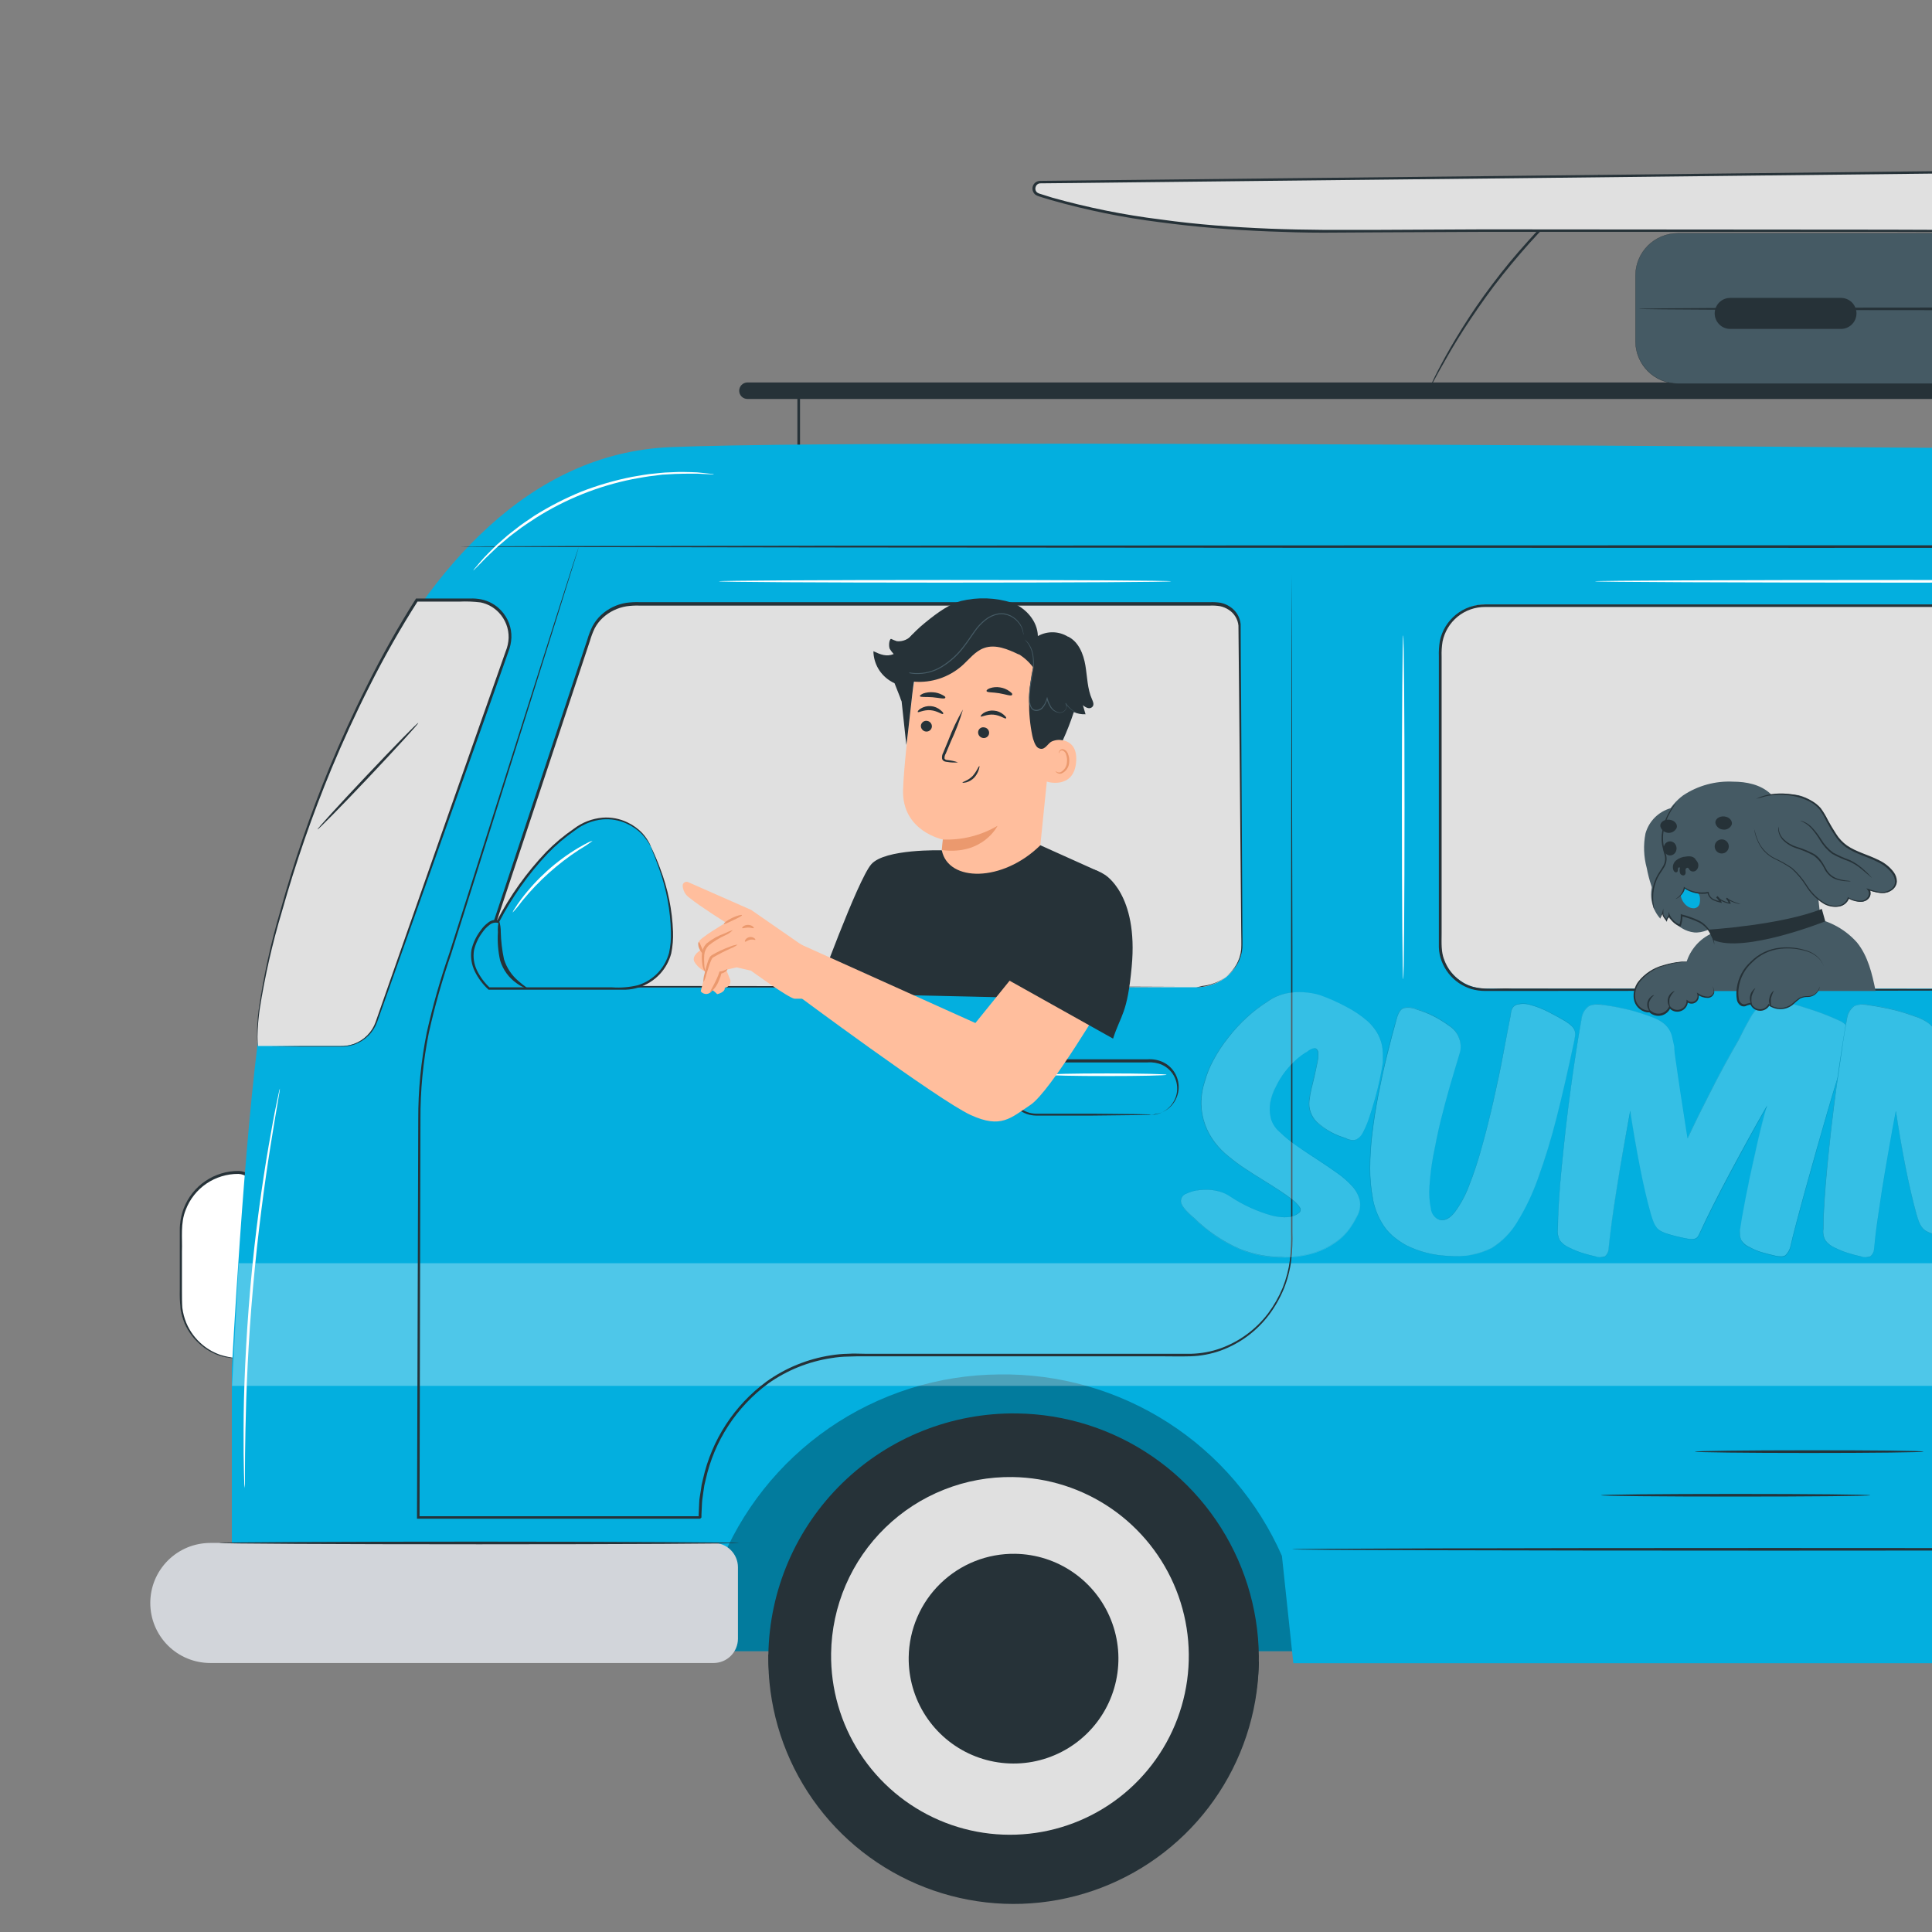 <svg width="56" height="56" viewBox="0 0 56 56" fill="none" xmlns="http://www.w3.org/2000/svg">
<rect x="0" y="0" width="56" height="56" fill="#808080" stroke="none"/>
<g clip-path="url(#clip0_5361_86076)">
<path d="M84.472 13.882C84.472 13.811 84.472 13.07 84.462 11.326L84.472 11.336L23.151 11.358L23.189 11.32V13.876L23.151 13.838L84.478 13.876L23.151 13.914H23.113V11.287H23.154L84.478 11.315H84.489V11.326C84.472 13.07 84.472 13.811 84.472 13.882Z" fill="#263238"/>
<path d="M90.744 36.676H7.357V47.861H90.744V36.676Z" fill="#03AFDF"/>
<g opacity="0.3">
<path d="M90.744 36.676H7.357V47.861H90.744V36.676Z" fill="black"/>
</g>
<path d="M6.882 39.366C6.442 39.366 6.021 39.191 5.71 38.88C5.399 38.569 5.224 38.148 5.224 37.708V35.65C5.223 35.432 5.265 35.215 5.348 35.014C5.431 34.812 5.553 34.628 5.707 34.473C5.861 34.318 6.044 34.196 6.246 34.112C6.448 34.028 6.664 33.985 6.882 33.985C6.947 33.985 7.011 33.998 7.071 34.023C7.131 34.048 7.186 34.084 7.232 34.13C7.278 34.176 7.314 34.231 7.339 34.291C7.363 34.351 7.376 34.415 7.376 34.48V38.872C7.376 39.003 7.324 39.129 7.231 39.221C7.139 39.314 7.013 39.366 6.882 39.366Z" fill="white"/>
<path d="M6.882 39.366C6.882 39.366 6.929 39.366 7.012 39.341C7.136 39.306 7.241 39.223 7.305 39.111C7.395 38.964 7.357 38.756 7.363 38.523C7.369 38.289 7.363 38.014 7.363 37.716C7.363 37.116 7.363 36.405 7.354 35.615V34.694C7.358 34.59 7.354 34.486 7.342 34.384C7.32 34.285 7.265 34.196 7.187 34.131C7.108 34.066 7.01 34.029 6.909 34.026C6.579 34.024 6.256 34.122 5.984 34.307C5.711 34.493 5.502 34.758 5.384 35.066C5.224 35.458 5.289 35.884 5.274 36.278V37.401C5.274 37.578 5.274 37.748 5.285 37.907C5.304 38.058 5.343 38.206 5.401 38.348C5.505 38.593 5.666 38.809 5.871 38.98C6.026 39.109 6.203 39.209 6.394 39.274C6.559 39.325 6.729 39.357 6.901 39.369C6.89 39.371 6.878 39.371 6.866 39.369H6.766C6.637 39.361 6.509 39.339 6.385 39.302C6.188 39.238 6.005 39.139 5.845 39.008C5.631 38.836 5.461 38.615 5.351 38.364C5.289 38.217 5.247 38.062 5.227 37.904C5.213 37.734 5.207 37.563 5.211 37.392V36.269V35.662C5.21 35.446 5.248 35.231 5.324 35.029C5.447 34.706 5.666 34.429 5.951 34.235C6.236 34.041 6.574 33.938 6.919 33.941C7.038 33.945 7.152 33.988 7.243 34.063C7.335 34.139 7.399 34.243 7.425 34.359C7.438 34.467 7.442 34.576 7.436 34.685V34.999C7.436 35.207 7.436 35.408 7.436 35.606C7.436 36.396 7.436 37.107 7.436 37.707C7.436 38.001 7.436 38.276 7.436 38.514C7.436 38.633 7.436 38.743 7.436 38.844C7.438 38.941 7.413 39.036 7.364 39.119C7.327 39.182 7.276 39.236 7.216 39.277C7.155 39.318 7.087 39.345 7.014 39.356C6.971 39.367 6.927 39.371 6.882 39.366Z" fill="#263238"/>
<path d="M6.72 47.722V39.67C6.72 39.67 7.076 32.902 7.551 29.635C8.026 26.367 11.225 13.311 19.422 12.961C26.741 12.648 75.502 13.16 85.435 13.201C87.124 13.201 88.78 13.673 90.216 14.563C91.967 15.661 92.809 17.516 92.937 20.322C93.174 25.573 93.043 48.21 93.043 48.21H81.126L80.514 44.122C80.119 42.984 79.378 41.998 78.395 41.3C77.412 40.603 76.237 40.23 75.032 40.232L71.046 40.221C69.725 40.211 68.441 40.654 67.407 41.477C66.373 42.299 65.653 43.45 65.365 44.74L64.62 48.21H37.488L37.157 45.097C36.459 43.511 35.309 42.166 33.851 41.231C32.392 40.296 30.691 39.812 28.958 39.839C27.199 39.852 25.484 40.393 24.035 41.391C22.586 42.39 21.47 43.8 20.83 45.439L19.957 47.722H6.72Z" fill="#03AFDF"/>
<g opacity="0.3">
<path d="M93.016 40.171H6.726L6.919 36.615H93.016V40.171Z" fill="white"/>
</g>
<path d="M91.674 15.843C91.674 15.864 74.137 15.881 52.507 15.881C30.878 15.881 13.335 15.864 13.335 15.843C13.335 15.823 30.868 15.805 52.503 15.805C74.138 15.805 91.674 15.821 91.674 15.843Z" fill="#263238"/>
<path d="M34.68 28.616H14.691C14.207 28.616 13.861 28.187 14.002 27.762L17.122 18.376C17.216 18.12 17.388 17.899 17.614 17.746C17.839 17.593 18.107 17.514 18.38 17.521H35.211C35.393 17.513 35.571 17.578 35.706 17.701C35.84 17.824 35.922 17.995 35.931 18.178L35.996 27.402C36.002 28.071 35.411 28.616 34.68 28.616Z" fill="#E0E0E0"/>
<path d="M34.68 28.615H34.721C34.748 28.615 34.788 28.615 34.841 28.605C34.994 28.585 35.142 28.541 35.282 28.474C35.511 28.364 35.702 28.188 35.83 27.969C35.912 27.83 35.962 27.674 35.977 27.513C35.987 27.343 35.977 27.156 35.977 26.96C35.964 25.394 35.943 23.127 35.918 20.329C35.911 19.629 35.904 18.897 35.897 18.133C35.888 18.041 35.858 17.952 35.809 17.873C35.761 17.794 35.696 17.727 35.618 17.677C35.54 17.625 35.453 17.589 35.361 17.57C35.264 17.555 35.165 17.549 35.067 17.554H33.853H28.597H22.787H18.544C18.414 17.549 18.285 17.556 18.157 17.574C17.901 17.616 17.663 17.731 17.472 17.907C17.377 17.994 17.298 18.097 17.238 18.211C17.181 18.329 17.135 18.452 17.099 18.578C16.426 20.607 15.767 22.586 15.131 24.499L14.194 27.313L14.08 27.657C14.034 27.764 14.012 27.878 14.015 27.994C14.027 28.106 14.068 28.214 14.136 28.305C14.203 28.396 14.293 28.467 14.397 28.511C14.502 28.556 14.614 28.578 14.728 28.576H15.779L25.616 28.585L32.249 28.596L34.053 28.604H34.522C34.627 28.604 34.68 28.604 34.68 28.604H34.522H34.053L32.249 28.611L25.616 28.624H15.779H14.728C14.604 28.626 14.482 28.602 14.368 28.554C14.252 28.505 14.151 28.425 14.076 28.323C14.001 28.222 13.954 28.102 13.942 27.976C13.939 27.851 13.962 27.726 14.011 27.61L14.125 27.266L15.06 24.45C15.695 22.539 16.352 20.558 17.027 18.53C17.065 18.399 17.114 18.273 17.174 18.151C17.239 18.03 17.323 17.921 17.424 17.827C17.625 17.641 17.876 17.518 18.147 17.474C18.279 17.456 18.413 17.449 18.547 17.454H28.606H33.862H35.076C35.176 17.45 35.278 17.456 35.377 17.471C35.477 17.492 35.572 17.532 35.656 17.589C35.741 17.645 35.813 17.718 35.865 17.805C35.918 17.892 35.951 17.989 35.961 18.09C35.961 18.855 35.971 19.59 35.975 20.295C35.991 23.088 36.003 25.36 36.011 26.927C36.011 27.124 36.019 27.306 36.011 27.482C35.996 27.646 35.946 27.804 35.864 27.947C35.731 28.168 35.536 28.345 35.302 28.454C35.159 28.52 35.006 28.563 34.849 28.579C34.794 28.595 34.737 28.607 34.68 28.615Z" fill="#263238"/>
<path d="M64.882 17.521H43.062C42.347 17.521 41.768 18.101 41.768 18.816V27.361C41.768 28.076 42.347 28.656 43.062 28.656H64.882C65.597 28.656 66.176 28.076 66.176 27.361V18.816C66.176 18.101 65.597 17.521 64.882 17.521Z" fill="#E0E0E0"/>
<path d="M16.777 15.844C16.777 15.844 16.765 15.889 16.739 15.979C16.712 16.069 16.669 16.201 16.617 16.374C16.508 16.724 16.346 17.24 16.139 17.907L14.34 23.64L13.073 27.662C12.815 28.409 12.6 29.171 12.429 29.942C12.263 30.769 12.182 31.61 12.187 32.454C12.178 35.937 12.169 39.82 12.16 43.986L12.123 43.949H20.29L20.251 43.986V43.905L20.267 43.558C20.267 43.442 20.297 43.329 20.312 43.213L20.337 43.041C20.348 42.985 20.363 42.928 20.376 42.872C20.629 41.737 21.283 40.733 22.219 40.044C22.772 39.649 23.41 39.389 24.082 39.285C24.246 39.258 24.413 39.243 24.58 39.24C24.747 39.227 24.912 39.24 25.077 39.24H33.628C33.929 39.24 34.232 39.24 34.529 39.24C34.823 39.232 35.114 39.178 35.39 39.078C35.935 38.879 36.41 38.527 36.76 38.064C36.928 37.837 37.069 37.59 37.178 37.329C37.282 37.07 37.353 36.799 37.389 36.522C37.419 36.248 37.431 35.971 37.423 35.695V34.875C37.423 34.331 37.423 33.797 37.423 33.271C37.423 31.171 37.423 29.213 37.423 27.426C37.423 23.853 37.432 20.959 37.435 18.961C37.435 17.963 37.435 17.189 37.442 16.661C37.442 17.189 37.442 17.963 37.449 18.961C37.449 20.962 37.449 23.853 37.461 27.426C37.461 29.213 37.461 31.171 37.461 33.271C37.461 33.797 37.461 34.331 37.461 34.875V35.695C37.47 35.974 37.459 36.254 37.427 36.531C37.391 36.814 37.319 37.091 37.213 37.356C37.102 37.623 36.959 37.875 36.786 38.107C36.43 38.581 35.943 38.942 35.386 39.146C35.102 39.248 34.805 39.304 34.504 39.313C34.21 39.322 33.904 39.313 33.602 39.313H25.077C24.912 39.313 24.746 39.313 24.583 39.321C24.419 39.323 24.255 39.339 24.093 39.366C23.436 39.465 22.811 39.717 22.269 40.101C21.348 40.779 20.704 41.767 20.456 42.883C20.442 42.939 20.428 42.995 20.416 43.051L20.391 43.22C20.378 43.335 20.354 43.446 20.348 43.56L20.332 43.901V43.981C20.367 43.948 20.287 44.03 20.294 44.021H12.087V43.984C12.1 39.819 12.112 35.936 12.123 32.452C12.12 31.605 12.203 30.759 12.37 29.929C12.543 29.155 12.76 28.392 13.02 27.643L14.296 23.623C15.072 21.183 15.689 19.239 16.114 17.904L16.603 16.376C16.661 16.202 16.703 16.072 16.733 15.98C16.762 15.889 16.777 15.844 16.777 15.844Z" fill="#263238"/>
<path d="M7.482 30.319H9.907C10.128 30.319 10.343 30.25 10.523 30.123C10.703 29.996 10.839 29.816 10.912 29.607L14.721 18.806C14.778 18.645 14.796 18.473 14.772 18.304C14.749 18.135 14.686 17.974 14.587 17.835C14.489 17.695 14.358 17.582 14.207 17.503C14.055 17.425 13.887 17.384 13.717 17.385H12.081C10.591 19.774 9.409 22.342 8.562 25.028C7.192 29.347 7.482 30.319 7.482 30.319Z" fill="#E0E0E0"/>
<path d="M7.482 30.319C7.474 30.297 7.469 30.274 7.467 30.251C7.457 30.183 7.452 30.115 7.451 30.047C7.448 29.784 7.464 29.521 7.499 29.261C7.64 28.295 7.849 27.341 8.124 26.405C8.516 24.991 8.992 23.602 9.551 22.245C9.872 21.474 10.235 20.671 10.648 19.852C11.072 19 11.54 18.169 12.049 17.364L12.059 17.348H13.629C13.736 17.344 13.844 17.352 13.95 17.373C14.168 17.418 14.367 17.529 14.519 17.69C14.62 17.796 14.698 17.921 14.751 18.057C14.803 18.193 14.828 18.338 14.823 18.484C14.817 18.627 14.786 18.767 14.732 18.9C14.687 19.031 14.64 19.162 14.594 19.291C14.412 19.809 14.232 20.32 14.053 20.824L13.024 23.719C12.37 25.564 11.783 27.226 11.287 28.623C11.164 28.971 11.045 29.303 10.933 29.618C10.879 29.769 10.792 29.907 10.678 30.02C10.564 30.134 10.426 30.221 10.274 30.275C10.138 30.322 9.994 30.344 9.85 30.339H9.453H8.762L7.81 30.331H7.563H7.48H7.567H7.817L8.771 30.322H9.457H9.85C9.989 30.326 10.128 30.304 10.26 30.257C10.405 30.204 10.536 30.12 10.644 30.011C10.753 29.901 10.836 29.769 10.887 29.624L11.236 28.626L12.96 23.705L13.978 20.808C14.156 20.305 14.335 19.794 14.518 19.275C14.565 19.145 14.61 19.015 14.656 18.884C14.708 18.759 14.737 18.625 14.743 18.49C14.746 18.355 14.723 18.22 14.674 18.094C14.625 17.968 14.552 17.853 14.459 17.755C14.317 17.605 14.133 17.503 13.931 17.461C13.725 17.436 13.517 17.428 13.31 17.438H12.081L12.112 17.421C11.604 18.218 11.137 19.04 10.713 19.883C10.298 20.701 9.935 21.5 9.613 22.269C9.052 23.622 8.571 25.007 8.173 26.416C7.893 27.349 7.677 28.3 7.526 29.262C7.489 29.522 7.468 29.783 7.464 30.045C7.462 30.137 7.468 30.228 7.482 30.319Z" fill="#263238"/>
<path d="M33.365 32.322C33.365 32.322 33.406 32.322 33.481 32.305C33.59 32.285 33.694 32.243 33.787 32.181C33.931 32.082 34.038 31.936 34.09 31.768C34.142 31.594 34.129 31.406 34.055 31.24C33.98 31.074 33.848 30.941 33.682 30.864C33.55 30.807 33.405 30.783 33.261 30.795H32.277H30.026C29.839 30.795 29.659 30.866 29.522 30.993C29.386 31.121 29.303 31.295 29.291 31.482C29.278 31.655 29.327 31.828 29.428 31.969C29.529 32.111 29.677 32.212 29.845 32.256C29.926 32.276 30.009 32.284 30.092 32.281H30.34H30.818H31.675L32.915 32.293L33.252 32.3C33.291 32.3 33.331 32.302 33.369 32.308C33.331 32.314 33.291 32.317 33.252 32.315L32.915 32.322L31.675 32.336H30.818H30.09C30.002 32.339 29.913 32.33 29.827 32.309C29.636 32.259 29.469 32.141 29.358 31.977C29.247 31.813 29.199 31.615 29.224 31.418C29.248 31.222 29.344 31.041 29.492 30.91C29.64 30.778 29.831 30.705 30.029 30.704H32.28H33.264C33.415 30.694 33.566 30.721 33.705 30.784C33.834 30.844 33.944 30.938 34.025 31.056C34.105 31.173 34.153 31.311 34.163 31.453C34.173 31.595 34.144 31.737 34.08 31.865C34.017 31.993 33.92 32.101 33.8 32.178C33.704 32.24 33.595 32.279 33.481 32.293C33.444 32.308 33.405 32.318 33.365 32.322Z" fill="#263238"/>
<path d="M18.87 24.545C19.206 25.28 19.553 26.309 19.469 27.386C19.441 27.732 19.283 28.054 19.028 28.289C18.772 28.523 18.438 28.653 18.091 28.652H14.177C14.177 28.652 13.43 28.003 13.787 27.289C14.144 26.575 14.437 26.713 14.437 26.713C14.437 26.713 15.391 24.78 16.846 23.92C17.017 23.818 17.208 23.753 17.407 23.73C17.605 23.706 17.806 23.724 17.997 23.783C18.187 23.842 18.363 23.94 18.514 24.072C18.664 24.203 18.785 24.364 18.87 24.545Z" fill="#03AFDF"/>
<path d="M18.87 24.546C18.796 24.414 18.708 24.291 18.607 24.179C18.48 24.05 18.331 23.947 18.166 23.873C17.947 23.773 17.707 23.731 17.468 23.751C17.173 23.779 16.893 23.891 16.661 24.073C16.377 24.27 16.113 24.495 15.873 24.743C15.313 25.337 14.84 26.006 14.465 26.73L14.45 26.758L14.416 26.747C14.375 26.74 14.333 26.742 14.293 26.753C14.252 26.765 14.215 26.785 14.184 26.813C14.108 26.87 14.042 26.939 13.989 27.017C13.87 27.174 13.784 27.353 13.739 27.545C13.707 27.745 13.738 27.951 13.828 28.133C13.92 28.32 14.045 28.488 14.197 28.629L14.172 28.619H14.341H17.742C17.993 28.637 18.245 28.616 18.489 28.557C18.714 28.488 18.916 28.36 19.077 28.189C19.227 28.027 19.335 27.832 19.393 27.62C19.436 27.42 19.454 27.215 19.447 27.011C19.433 26.389 19.318 25.773 19.108 25.187C19.036 24.978 18.971 24.82 18.927 24.711L18.877 24.589C18.87 24.576 18.865 24.561 18.862 24.546C18.871 24.559 18.878 24.572 18.884 24.586L18.942 24.705C18.99 24.811 19.059 24.968 19.136 25.177C19.361 25.763 19.486 26.383 19.508 27.011C19.515 27.221 19.498 27.43 19.456 27.636C19.397 27.858 19.285 28.063 19.128 28.233C18.96 28.413 18.748 28.547 18.512 28.622C18.39 28.661 18.262 28.683 18.133 28.687C18.004 28.687 17.876 28.687 17.745 28.687H14.344H14.161L14.15 28.676C13.99 28.528 13.858 28.351 13.762 28.155C13.667 27.96 13.633 27.74 13.667 27.526C13.716 27.323 13.806 27.133 13.933 26.967C13.991 26.883 14.062 26.808 14.143 26.747C14.184 26.711 14.234 26.686 14.288 26.673C14.341 26.66 14.397 26.661 14.45 26.675L14.403 26.692C14.783 25.962 15.264 25.289 15.832 24.693C16.076 24.444 16.345 24.219 16.633 24.022C16.875 23.837 17.164 23.726 17.468 23.7C17.714 23.682 17.961 23.728 18.183 23.835C18.349 23.913 18.499 24.021 18.624 24.155C18.701 24.24 18.766 24.334 18.82 24.435L18.858 24.512C18.867 24.536 18.871 24.546 18.87 24.546Z" fill="#263238"/>
<path d="M15.288 28.652C15.288 28.666 15.154 28.627 14.982 28.505C14.749 28.344 14.577 28.108 14.496 27.837C14.436 27.568 14.415 27.292 14.432 27.018C14.423 26.905 14.434 26.791 14.465 26.681C14.5 26.789 14.517 26.903 14.515 27.016C14.522 27.282 14.553 27.546 14.609 27.806C14.687 28.054 14.834 28.275 15.034 28.442C15.184 28.573 15.295 28.636 15.288 28.652Z" fill="#263238"/>
<path d="M6.096 44.723H20.683C20.871 44.723 21.051 44.797 21.183 44.93C21.316 45.063 21.39 45.242 21.39 45.43V47.496C21.39 47.684 21.316 47.864 21.183 47.996C21.051 48.129 20.871 48.203 20.683 48.203H6.096C5.867 48.203 5.641 48.158 5.43 48.071C5.219 47.984 5.027 47.855 4.865 47.694C4.704 47.532 4.576 47.34 4.488 47.129C4.401 46.918 4.356 46.692 4.356 46.463C4.356 46.235 4.401 46.008 4.488 45.797C4.576 45.586 4.704 45.394 4.865 45.233C5.027 45.071 5.219 44.943 5.43 44.855C5.641 44.768 5.867 44.723 6.096 44.723Z" fill="#D2D5DA"/>
<path d="M21.426 44.723C21.426 44.744 18.045 44.762 13.89 44.762C9.735 44.762 6.356 44.744 6.356 44.723C6.356 44.703 9.736 44.685 13.89 44.685C18.044 44.685 21.426 44.709 21.426 44.723Z" fill="#263238"/>
<path d="M22.271 47.974C22.25 49.38 22.647 50.761 23.412 51.942C24.176 53.122 25.274 54.05 26.566 54.606C27.857 55.163 29.285 55.324 30.668 55.069C32.051 54.814 33.328 54.154 34.336 53.174C35.345 52.193 36.039 50.935 36.333 49.56C36.626 48.184 36.504 46.752 35.984 45.446C35.463 44.139 34.566 43.016 33.407 42.219C32.248 41.422 30.879 40.987 29.473 40.969C27.589 40.944 25.773 41.667 24.422 42.981C23.072 44.294 22.298 46.09 22.271 47.974Z" fill="#263238"/>
<path d="M22.273 47.956C22.273 47.956 22.273 47.968 22.273 47.974C22.272 49.842 23.007 51.635 24.318 52.965C25.629 54.296 27.411 55.057 29.279 55.084C31.147 55.111 32.95 54.402 34.299 53.11C35.648 51.818 36.435 50.047 36.488 48.18C36.488 48.18 36.488 48.166 36.488 48.16L22.273 47.956Z" fill="#263238"/>
<path d="M24.389 48.005C24.373 48.994 24.651 49.965 25.188 50.796C25.725 51.626 26.496 52.279 27.404 52.671C28.311 53.063 29.315 53.178 30.288 52.999C31.261 52.82 32.158 52.357 32.868 51.668C33.577 50.979 34.066 50.095 34.273 49.128C34.479 48.161 34.394 47.154 34.028 46.235C33.662 45.316 33.032 44.527 32.217 43.966C31.402 43.406 30.44 43.1 29.451 43.087C28.128 43.07 26.852 43.578 25.903 44.5C24.954 45.422 24.41 46.682 24.389 48.005Z" fill="#FAFAFA"/>
<path d="M29.451 43.087C28.128 43.07 26.852 43.578 25.903 44.5C24.954 45.422 24.41 46.682 24.389 48.005L34.368 48.152C34.387 46.828 33.879 45.552 32.957 44.602C32.035 43.653 30.774 43.108 29.451 43.087Z" fill="#E0E0E0"/>
<path d="M24.09 47.925C24.076 48.95 24.366 49.956 24.923 50.816C25.48 51.676 26.28 52.352 27.222 52.758C28.163 53.164 29.203 53.281 30.211 53.096C31.22 52.91 32.15 52.431 32.885 51.717C33.621 51.002 34.128 50.087 34.343 49.084C34.558 48.082 34.471 47.039 34.093 46.086C33.715 45.133 33.063 44.314 32.22 43.731C31.377 43.149 30.38 42.829 29.355 42.813C28.673 42.803 27.996 42.926 27.363 43.178C26.729 43.429 26.151 43.803 25.663 44.278C25.174 44.752 24.783 45.319 24.513 45.945C24.243 46.571 24.1 47.243 24.09 47.925Z" fill="#E0E0E0"/>
<path d="M65.376 44.907C65.376 44.928 59.124 44.946 51.413 44.946C43.7 44.946 37.45 44.928 37.45 44.907C37.45 44.887 43.699 44.869 51.413 44.869C59.126 44.869 65.376 44.885 65.376 44.907Z" fill="#263238"/>
<path d="M85.51 11.564H21.664C21.601 11.564 21.54 11.539 21.495 11.494C21.451 11.45 21.426 11.389 21.426 11.326C21.426 11.263 21.451 11.202 21.495 11.157C21.54 11.112 21.601 11.087 21.664 11.086H85.51C85.573 11.087 85.634 11.112 85.679 11.157C85.723 11.202 85.748 11.263 85.748 11.326C85.748 11.389 85.723 11.45 85.678 11.494C85.634 11.539 85.573 11.564 85.51 11.564Z" fill="#263238"/>
<path d="M9.204 24.041C9.19 24.026 9.83 23.324 10.636 22.471C11.441 21.619 12.106 20.94 12.123 20.955C12.141 20.969 11.497 21.672 10.689 22.529C9.88 23.386 9.219 24.054 9.204 24.041Z" fill="#263238"/>
<path d="M17.177 24.374C17.053 24.465 16.925 24.55 16.792 24.627C16.173 25.03 15.62 25.525 15.151 26.096C15.06 26.22 14.962 26.339 14.857 26.452C14.871 26.412 14.89 26.375 14.916 26.342C14.957 26.273 15.022 26.177 15.107 26.063C15.332 25.764 15.585 25.489 15.863 25.239C16.14 24.99 16.441 24.768 16.761 24.577C16.884 24.505 16.987 24.45 17.055 24.416C17.093 24.395 17.134 24.381 17.177 24.374Z" fill="white"/>
<path d="M20.698 13.749C20.672 13.753 20.645 13.753 20.619 13.749L20.391 13.739C20.292 13.732 20.172 13.726 20.031 13.729C19.89 13.732 19.737 13.729 19.556 13.738L19.28 13.754C19.184 13.754 19.084 13.776 18.986 13.786C18.78 13.805 18.562 13.848 18.333 13.889C17.342 14.088 16.396 14.467 15.541 15.006C15.347 15.136 15.158 15.253 14.997 15.381C14.914 15.444 14.832 15.502 14.757 15.563L14.547 15.742C14.409 15.853 14.299 15.967 14.196 16.063C14.093 16.158 14.009 16.245 13.941 16.317L13.775 16.483C13.739 16.52 13.72 16.539 13.717 16.538C13.73 16.515 13.746 16.493 13.764 16.473L13.911 16.299C13.988 16.207 14.07 16.118 14.156 16.034C14.256 15.935 14.366 15.816 14.501 15.703L14.712 15.519C14.785 15.456 14.867 15.397 14.95 15.332C15.111 15.2 15.3 15.08 15.493 14.947C15.925 14.676 16.38 14.443 16.852 14.249C17.328 14.064 17.82 13.921 18.321 13.822C18.552 13.782 18.773 13.741 18.98 13.725C19.084 13.716 19.184 13.701 19.274 13.697L19.552 13.685C19.73 13.673 19.89 13.685 20.031 13.685C20.151 13.686 20.27 13.694 20.389 13.71L20.617 13.735C20.645 13.736 20.672 13.741 20.698 13.749Z" fill="white"/>
<path d="M7.09 43.133C7.09 43.133 7.09 43.093 7.081 43.015L7.071 42.676C7.062 42.382 7.057 41.954 7.06 41.426C7.06 40.373 7.118 38.916 7.257 37.311C7.397 35.706 7.606 34.264 7.785 33.225C7.875 32.705 7.952 32.286 8.013 31.998L8.083 31.666C8.089 31.627 8.099 31.588 8.113 31.551C8.111 31.591 8.106 31.63 8.098 31.669C8.085 31.751 8.066 31.863 8.042 32.002C7.991 32.296 7.92 32.714 7.838 33.234C7.673 34.275 7.476 35.716 7.334 37.319C7.191 38.921 7.135 40.373 7.115 41.426C7.104 41.953 7.1 42.379 7.1 42.674V43.014C7.101 43.054 7.097 43.094 7.09 43.133Z" fill="white"/>
<path d="M33.812 31.152C33.812 31.174 33.042 31.19 32.094 31.19C31.146 31.19 30.375 31.174 30.375 31.152C30.375 31.13 31.144 31.114 32.094 31.114C33.043 31.114 33.812 31.132 33.812 31.152Z" fill="white"/>
<path d="M33.946 16.849C33.946 16.87 31.006 16.888 27.39 16.888C23.774 16.888 20.835 16.87 20.835 16.849C20.835 16.829 23.774 16.811 27.39 16.811C31.006 16.811 33.946 16.827 33.946 16.849Z" fill="white"/>
<path d="M64.238 16.849C64.238 16.87 60.206 16.888 55.234 16.888C50.261 16.888 46.228 16.87 46.228 16.849C46.228 16.829 50.258 16.811 55.234 16.811C60.209 16.811 64.238 16.827 64.238 16.849Z" fill="white"/>
<g opacity="0.2">
<path d="M34.702 34.501C34.812 34.484 34.923 34.478 35.034 34.483C35.143 34.488 35.25 34.507 35.355 34.538C35.454 34.566 35.548 34.61 35.634 34.667C36.012 34.919 36.428 35.11 36.866 35.233C37.215 35.316 37.468 35.294 37.624 35.167C37.639 35.16 37.651 35.15 37.662 35.138C37.672 35.126 37.68 35.111 37.684 35.096C37.689 35.08 37.69 35.064 37.687 35.048C37.684 35.032 37.678 35.017 37.67 35.004C37.613 34.919 37.542 34.844 37.461 34.783C37.358 34.701 37.232 34.608 37.079 34.508C36.926 34.408 36.763 34.307 36.591 34.201C36.419 34.095 36.247 33.985 36.075 33.872C35.913 33.766 35.758 33.65 35.609 33.526C35.454 33.405 35.315 33.264 35.197 33.106C35.079 32.951 34.985 32.778 34.918 32.595C34.85 32.406 34.814 32.207 34.811 32.007C34.808 31.787 34.841 31.567 34.911 31.359C34.968 31.138 35.053 30.925 35.164 30.725C35.286 30.498 35.429 30.282 35.588 30.08C35.752 29.87 35.933 29.673 36.129 29.492C36.316 29.32 36.518 29.165 36.733 29.03C36.813 28.972 36.9 28.923 36.99 28.884C37.105 28.834 37.226 28.799 37.349 28.779C37.492 28.756 37.637 28.749 37.781 28.759C37.945 28.768 38.108 28.797 38.265 28.845C38.523 28.938 38.775 29.05 39.017 29.179C39.247 29.296 39.46 29.441 39.654 29.611C39.754 29.704 39.841 29.81 39.913 29.927C39.969 30.024 40.013 30.127 40.042 30.236C40.066 30.332 40.08 30.43 40.083 30.53C40.083 30.627 40.083 30.716 40.083 30.8C40.061 30.947 40.03 31.109 39.992 31.291C39.954 31.473 39.907 31.66 39.854 31.849C39.801 32.039 39.745 32.218 39.688 32.39C39.639 32.539 39.579 32.683 39.508 32.822C39.463 32.913 39.392 32.987 39.304 33.036C39.198 33.062 39.086 33.045 38.992 32.989C38.233 32.734 37.883 32.368 37.943 31.891C37.957 31.776 37.978 31.662 38.006 31.55C38.037 31.422 38.066 31.293 38.097 31.162C38.128 31.031 38.155 30.909 38.177 30.791C38.197 30.7 38.204 30.607 38.197 30.514C38.19 30.444 38.162 30.402 38.115 30.389C38.068 30.375 37.99 30.406 37.886 30.484C37.773 30.548 37.667 30.625 37.573 30.713C37.455 30.82 37.347 30.936 37.249 31.062C37.146 31.198 37.057 31.343 36.983 31.497C36.908 31.639 36.854 31.793 36.824 31.951C36.796 32.1 36.799 32.253 36.833 32.401C36.87 32.554 36.955 32.693 37.074 32.796C37.241 32.959 37.422 33.106 37.615 33.237C37.815 33.374 38.014 33.505 38.211 33.632C38.407 33.76 38.593 33.887 38.767 34.012C38.926 34.122 39.071 34.251 39.201 34.394C39.307 34.51 39.381 34.652 39.417 34.805C39.445 34.967 39.414 35.133 39.329 35.273C39.264 35.406 39.186 35.532 39.097 35.65C38.985 35.798 38.85 35.926 38.697 36.03C38.51 36.157 38.306 36.256 38.09 36.324C37.812 36.407 37.522 36.449 37.232 36.449C36.783 36.46 36.337 36.378 35.922 36.207C35.434 35.993 34.99 35.692 34.611 35.317C34.367 35.111 34.239 34.954 34.227 34.842C34.222 34.79 34.236 34.737 34.264 34.694C34.293 34.65 34.336 34.617 34.386 34.601C34.486 34.553 34.593 34.52 34.702 34.501Z" fill="white"/>
<path d="M37.152 36.443C36.73 36.443 36.311 36.361 35.92 36.201C35.432 35.987 34.987 35.685 34.608 35.31C34.364 35.106 34.235 34.944 34.224 34.832C34.219 34.78 34.233 34.727 34.262 34.682C34.291 34.638 34.334 34.605 34.385 34.588C34.486 34.543 34.593 34.512 34.702 34.496C34.812 34.479 34.924 34.474 35.036 34.48C35.144 34.485 35.252 34.503 35.356 34.534C35.456 34.563 35.55 34.607 35.637 34.663C36.015 34.915 36.43 35.106 36.867 35.229C37.214 35.312 37.467 35.289 37.621 35.163C37.636 35.157 37.648 35.148 37.659 35.136C37.669 35.124 37.677 35.11 37.681 35.095C37.685 35.08 37.686 35.064 37.684 35.049C37.681 35.033 37.675 35.019 37.667 35.006C37.611 34.921 37.541 34.846 37.459 34.785C37.356 34.702 37.227 34.611 37.076 34.511C36.924 34.411 36.763 34.309 36.589 34.203C36.416 34.097 36.247 33.989 36.073 33.874C35.912 33.768 35.756 33.652 35.608 33.529C35.452 33.407 35.313 33.266 35.194 33.108C35.076 32.952 34.982 32.779 34.915 32.595C34.848 32.407 34.811 32.208 34.806 32.008C34.803 31.786 34.837 31.566 34.906 31.356C34.965 31.136 35.05 30.923 35.161 30.723C35.284 30.496 35.426 30.28 35.585 30.078C35.75 29.868 35.931 29.671 36.126 29.49C36.313 29.318 36.516 29.164 36.73 29.028C36.811 28.971 36.898 28.921 36.989 28.881C37.104 28.832 37.224 28.797 37.348 28.777C37.655 28.729 37.968 28.752 38.265 28.845C38.524 28.937 38.776 29.048 39.019 29.178C39.248 29.296 39.463 29.441 39.657 29.61C39.757 29.704 39.844 29.81 39.915 29.928C39.973 30.024 40.016 30.128 40.045 30.236C40.07 30.332 40.083 30.431 40.086 30.53C40.086 30.629 40.086 30.72 40.086 30.801C40.064 30.948 40.033 31.109 39.995 31.293C39.957 31.477 39.91 31.663 39.857 31.85C39.804 32.037 39.748 32.222 39.691 32.391C39.643 32.54 39.583 32.685 39.511 32.825C39.466 32.915 39.394 32.99 39.306 33.039C39.199 33.066 39.086 33.05 38.991 32.994C38.68 32.905 38.395 32.745 38.158 32.526C38.074 32.445 38.011 32.345 37.973 32.235C37.936 32.124 37.924 32.007 37.94 31.891C37.954 31.776 37.974 31.662 38.002 31.549C38.036 31.411 38.065 31.284 38.094 31.162C38.124 31.04 38.152 30.907 38.174 30.792C38.194 30.701 38.201 30.607 38.194 30.514C38.185 30.447 38.159 30.405 38.114 30.392C38.068 30.379 37.992 30.411 37.887 30.488C37.775 30.551 37.67 30.628 37.575 30.715C37.458 30.823 37.35 30.94 37.252 31.065C37.148 31.196 37.058 31.337 36.982 31.486C36.906 31.627 36.853 31.779 36.823 31.937C36.797 32.086 36.8 32.238 36.832 32.385C36.869 32.538 36.954 32.676 37.073 32.779C37.24 32.941 37.42 33.089 37.612 33.22C37.814 33.357 38.014 33.489 38.208 33.615C38.402 33.742 38.593 33.871 38.766 33.995C38.925 34.105 39.07 34.234 39.2 34.378C39.306 34.495 39.381 34.637 39.416 34.791C39.444 34.953 39.413 35.119 39.329 35.26C39.263 35.393 39.184 35.52 39.095 35.639C38.983 35.786 38.848 35.914 38.696 36.019C38.508 36.145 38.303 36.244 38.087 36.312C37.808 36.395 37.519 36.437 37.229 36.437L37.152 36.443ZM34.702 34.5C34.594 34.516 34.488 34.547 34.388 34.591C34.338 34.608 34.296 34.64 34.268 34.683C34.24 34.726 34.227 34.778 34.232 34.83C34.242 34.938 34.37 35.098 34.612 35.301C34.992 35.675 35.435 35.977 35.922 36.192C36.313 36.351 36.73 36.432 37.152 36.433H37.232C37.522 36.433 37.81 36.391 38.089 36.308C38.304 36.24 38.508 36.141 38.696 36.014C38.848 35.91 38.982 35.783 39.094 35.636C39.182 35.518 39.26 35.391 39.326 35.259C39.409 35.119 39.441 34.955 39.414 34.794C39.378 34.641 39.304 34.5 39.198 34.384C39.069 34.24 38.924 34.112 38.766 34.002C38.593 33.879 38.406 33.751 38.208 33.623C38.009 33.495 37.814 33.364 37.62 33.227C37.426 33.096 37.245 32.949 37.077 32.786C36.957 32.682 36.873 32.543 36.835 32.388C36.802 32.24 36.8 32.086 36.827 31.937C36.857 31.779 36.91 31.625 36.985 31.483C37.062 31.334 37.153 31.194 37.257 31.062C37.355 30.937 37.463 30.82 37.581 30.713C37.676 30.623 37.781 30.546 37.895 30.483C37.953 30.431 38.025 30.396 38.102 30.383H38.125C38.151 30.393 38.173 30.411 38.189 30.434C38.204 30.456 38.212 30.484 38.212 30.511C38.218 30.605 38.211 30.7 38.19 30.792C38.168 30.907 38.141 31.032 38.112 31.162C38.083 31.293 38.053 31.411 38.019 31.549C37.992 31.661 37.971 31.775 37.958 31.89C37.942 32.004 37.953 32.121 37.991 32.23C38.028 32.34 38.09 32.439 38.172 32.52C38.41 32.738 38.694 32.897 39.004 32.985C39.05 33.013 39.101 33.031 39.154 33.038C39.207 33.046 39.261 33.044 39.313 33.03C39.4 32.983 39.471 32.909 39.516 32.82C39.586 32.681 39.645 32.536 39.694 32.388C39.751 32.219 39.808 32.037 39.861 31.847C39.914 31.658 39.959 31.473 39.998 31.29C40.036 31.108 40.067 30.942 40.089 30.799C40.089 30.718 40.089 30.627 40.089 30.529C40.087 30.43 40.073 30.331 40.048 30.235C40.02 30.127 39.977 30.024 39.92 29.928C39.849 29.811 39.763 29.705 39.663 29.612C39.469 29.442 39.255 29.297 39.026 29.18C38.784 29.051 38.532 28.94 38.274 28.847C38.117 28.799 37.955 28.77 37.792 28.759C37.647 28.75 37.502 28.757 37.359 28.78C37.236 28.799 37.116 28.834 37.002 28.884C36.911 28.924 36.825 28.973 36.745 29.031C36.531 29.166 36.329 29.321 36.142 29.493C35.946 29.673 35.765 29.87 35.602 30.081C35.441 30.283 35.299 30.499 35.177 30.726C35.068 30.925 34.983 31.137 34.924 31.356C34.855 31.565 34.821 31.784 34.824 32.005C34.828 32.205 34.865 32.404 34.933 32.592C34.999 32.776 35.093 32.948 35.211 33.104C35.329 33.261 35.467 33.402 35.622 33.523C35.771 33.647 35.926 33.762 36.088 33.868C36.26 33.983 36.434 34.093 36.604 34.197C36.775 34.302 36.941 34.406 37.09 34.505C37.223 34.59 37.351 34.681 37.474 34.779C37.556 34.841 37.626 34.916 37.683 35.001C37.692 35.015 37.698 35.031 37.701 35.047C37.703 35.063 37.702 35.08 37.698 35.096C37.693 35.112 37.685 35.127 37.675 35.139C37.664 35.152 37.651 35.162 37.636 35.169C37.48 35.295 37.224 35.316 36.876 35.235C36.438 35.113 36.021 34.922 35.643 34.669C35.557 34.613 35.463 34.57 35.365 34.541C35.261 34.511 35.153 34.492 35.044 34.487C34.934 34.481 34.822 34.487 34.712 34.503L34.702 34.5Z" fill="#263238"/>
<path d="M39.791 34.73C39.736 34.439 39.709 34.144 39.711 33.848C39.712 33.504 39.735 33.16 39.779 32.819C39.823 32.458 39.881 32.091 39.954 31.72C40.026 31.348 40.101 30.974 40.199 30.601C40.298 30.228 40.386 29.866 40.486 29.506C40.53 29.345 40.595 29.247 40.681 29.212C40.814 29.182 40.953 29.197 41.077 29.253C41.242 29.303 41.402 29.367 41.556 29.444C41.709 29.525 41.857 29.617 41.997 29.719C42.134 29.803 42.239 29.931 42.295 30.083C42.351 30.234 42.354 30.399 42.304 30.553C42.216 30.847 42.122 31.152 42.025 31.489C41.928 31.826 41.838 32.163 41.754 32.508C41.67 32.851 41.607 33.188 41.543 33.514C41.489 33.806 41.452 34.1 41.434 34.396C41.417 34.613 41.431 34.831 41.477 35.044C41.484 35.114 41.511 35.179 41.555 35.234C41.598 35.289 41.656 35.33 41.722 35.353C41.872 35.391 42.019 35.319 42.163 35.137C42.334 34.903 42.473 34.647 42.574 34.376C42.72 34.007 42.845 33.63 42.949 33.247C43.068 32.821 43.18 32.38 43.281 31.924C43.383 31.468 43.478 31.026 43.561 30.588C43.643 30.15 43.719 29.758 43.785 29.412C43.797 29.246 43.858 29.146 43.969 29.118C44.102 29.086 44.241 29.091 44.372 29.131C44.548 29.18 44.718 29.247 44.88 29.331C45.06 29.422 45.226 29.514 45.376 29.602C45.44 29.641 45.499 29.687 45.554 29.738C45.592 29.775 45.622 29.819 45.642 29.868C45.659 29.915 45.664 29.965 45.658 30.015C45.651 30.078 45.64 30.141 45.626 30.203C45.458 30.997 45.29 31.725 45.122 32.387C44.973 32.984 44.794 33.572 44.585 34.151C44.426 34.599 44.22 35.028 43.969 35.432C43.788 35.737 43.536 35.994 43.234 36.182C43.048 36.273 42.85 36.339 42.647 36.377C42.426 36.414 42.203 36.424 41.981 36.405C41.552 36.391 41.132 36.283 40.749 36.089C40.61 36.011 40.479 35.919 40.358 35.815C40.231 35.704 40.124 35.571 40.042 35.423C39.919 35.209 39.834 34.974 39.791 34.73Z" fill="white"/>
<path d="M42.204 36.417C42.13 36.417 42.057 36.417 41.976 36.41C41.547 36.395 41.126 36.286 40.743 36.092C40.603 36.014 40.471 35.922 40.35 35.817C40.223 35.706 40.116 35.573 40.034 35.425C39.91 35.209 39.824 34.974 39.78 34.73C39.725 34.439 39.699 34.143 39.701 33.848C39.702 33.504 39.724 33.16 39.767 32.819C39.811 32.46 39.87 32.084 39.942 31.721C40.014 31.358 40.096 30.973 40.187 30.601C40.278 30.229 40.375 29.866 40.481 29.506C40.525 29.344 40.592 29.246 40.678 29.212C40.812 29.183 40.952 29.198 41.077 29.255C41.241 29.301 41.401 29.363 41.554 29.438C41.708 29.519 41.855 29.611 41.995 29.713C42.133 29.798 42.239 29.926 42.295 30.078C42.351 30.229 42.355 30.395 42.305 30.549C42.216 30.843 42.121 31.155 42.026 31.486C41.93 31.816 41.838 32.163 41.755 32.506C41.673 32.848 41.601 33.186 41.542 33.513C41.489 33.804 41.453 34.099 41.435 34.394C41.418 34.611 41.432 34.83 41.476 35.043C41.484 35.111 41.511 35.175 41.554 35.229C41.597 35.283 41.654 35.324 41.719 35.347C41.866 35.385 42.013 35.313 42.16 35.132C42.331 34.899 42.469 34.643 42.571 34.372C42.716 34.003 42.841 33.627 42.946 33.245C43.064 32.819 43.177 32.375 43.278 31.922C43.38 31.47 43.475 31.021 43.557 30.586C43.64 30.151 43.713 29.767 43.782 29.41C43.793 29.243 43.856 29.141 43.968 29.108C44.101 29.074 44.242 29.078 44.373 29.121C44.55 29.169 44.72 29.236 44.882 29.321C45.061 29.412 45.227 29.501 45.377 29.591C45.442 29.63 45.502 29.677 45.556 29.729C45.595 29.765 45.625 29.809 45.645 29.859C45.662 29.906 45.668 29.956 45.662 30.006C45.655 30.069 45.643 30.132 45.628 30.194C45.464 30.982 45.293 31.716 45.124 32.379C44.976 32.976 44.797 33.565 44.588 34.143C44.429 34.591 44.222 35.021 43.972 35.425C43.788 35.73 43.533 35.988 43.23 36.176C43.044 36.267 42.846 36.333 42.642 36.371C42.498 36.4 42.351 36.415 42.204 36.417ZM39.79 34.73C39.833 34.974 39.919 35.209 40.043 35.423C40.126 35.571 40.233 35.703 40.359 35.814C40.48 35.918 40.61 36.01 40.749 36.088C41.131 36.28 41.551 36.388 41.979 36.404C42.201 36.422 42.425 36.412 42.645 36.374C42.849 36.336 43.047 36.27 43.233 36.179C43.534 35.991 43.785 35.735 43.968 35.431C44.218 35.028 44.424 34.598 44.582 34.15C44.791 33.572 44.971 32.983 45.12 32.387C45.289 31.724 45.458 30.989 45.623 30.201C45.637 30.14 45.649 30.077 45.656 30.014C45.662 29.965 45.657 29.915 45.64 29.867C45.62 29.819 45.591 29.776 45.553 29.74C45.498 29.688 45.438 29.642 45.374 29.603C45.227 29.515 45.06 29.424 44.88 29.332C44.719 29.248 44.549 29.181 44.373 29.133C44.243 29.092 44.103 29.088 43.971 29.121C43.862 29.153 43.801 29.253 43.791 29.415C43.722 29.77 43.644 30.164 43.566 30.591C43.488 31.017 43.39 31.472 43.287 31.927C43.184 32.381 43.072 32.822 42.953 33.249C42.849 33.632 42.725 34.009 42.58 34.378C42.478 34.65 42.339 34.906 42.167 35.14C42.02 35.323 41.873 35.397 41.726 35.357C41.66 35.334 41.602 35.292 41.558 35.237C41.514 35.183 41.486 35.117 41.478 35.047C41.433 34.834 41.419 34.615 41.437 34.397C41.455 34.101 41.491 33.807 41.545 33.515C41.603 33.189 41.675 32.851 41.757 32.509C41.839 32.166 41.93 31.822 42.027 31.489C42.124 31.155 42.217 30.842 42.307 30.552C42.353 30.4 42.348 30.237 42.291 30.089C42.235 29.941 42.131 29.815 41.995 29.732C41.856 29.63 41.708 29.538 41.554 29.459C41.401 29.381 41.24 29.317 41.075 29.268C40.953 29.211 40.815 29.196 40.683 29.225C40.597 29.258 40.536 29.356 40.489 29.519C40.389 29.873 40.293 30.242 40.202 30.613C40.111 30.983 40.029 31.361 39.956 31.733C39.885 32.104 39.826 32.468 39.782 32.831C39.739 33.172 39.717 33.515 39.715 33.859C39.714 34.155 39.74 34.45 39.795 34.741L39.79 34.73Z" fill="#263238"/>
<path d="M47.054 33.334C46.986 33.712 46.926 34.069 46.87 34.425C46.815 34.78 46.766 35.101 46.723 35.407C46.681 35.712 46.65 35.984 46.628 36.222C46.619 36.299 46.58 36.37 46.519 36.418C46.43 36.449 46.333 36.449 46.244 36.418C46.116 36.39 45.989 36.355 45.858 36.313C45.733 36.274 45.612 36.225 45.496 36.166C45.384 36.122 45.286 36.047 45.212 35.95C45.158 35.848 45.137 35.731 45.154 35.617C45.154 35.401 45.164 35.136 45.183 34.822C45.202 34.507 45.23 34.169 45.267 33.803C45.304 33.437 45.343 33.056 45.387 32.663C45.431 32.269 45.48 31.881 45.534 31.497C45.589 31.113 45.64 30.752 45.693 30.411C45.746 30.07 45.796 29.768 45.84 29.508C45.85 29.438 45.874 29.37 45.91 29.309C45.947 29.249 45.996 29.196 46.053 29.154C46.19 29.102 46.34 29.092 46.482 29.125C46.739 29.159 46.993 29.209 47.244 29.272C47.451 29.328 47.661 29.394 47.871 29.472C47.983 29.511 48.09 29.565 48.187 29.633C48.329 29.734 48.428 29.884 48.467 30.054C48.486 30.137 48.506 30.231 48.53 30.337C48.53 30.397 48.534 30.457 48.541 30.517C48.55 30.586 48.566 30.709 48.592 30.887C48.617 31.065 48.653 31.316 48.703 31.644C48.753 31.972 48.824 32.421 48.912 32.992C49 32.796 49.104 32.577 49.224 32.335L49.594 31.6C49.722 31.35 49.854 31.1 49.989 30.85C50.126 30.6 50.257 30.365 50.385 30.143C50.513 29.887 50.624 29.679 50.718 29.514C50.795 29.374 50.894 29.247 51.012 29.139C51.106 29.056 51.224 29.005 51.349 28.992C51.511 28.987 51.673 29.009 51.828 29.058C52.055 29.12 52.295 29.193 52.548 29.276C52.802 29.36 53.051 29.458 53.293 29.57C53.424 29.62 53.532 29.716 53.596 29.84C53.637 29.983 53.627 30.134 53.568 30.27C53.484 30.529 53.389 30.829 53.285 31.168C53.179 31.506 53.073 31.861 52.964 32.233C52.855 32.605 52.748 32.983 52.639 33.365C52.531 33.747 52.429 34.115 52.332 34.464C52.235 34.814 52.147 35.136 52.069 35.43C51.991 35.724 51.931 35.968 51.887 36.165C51.859 36.246 51.813 36.32 51.753 36.381C51.703 36.425 51.606 36.431 51.459 36.397C51.312 36.363 51.2 36.337 51.068 36.297C50.946 36.262 50.829 36.213 50.718 36.15C50.612 36.109 50.522 36.033 50.464 35.934C50.421 35.828 50.413 35.711 50.443 35.601C50.465 35.434 50.502 35.22 50.552 34.957C50.602 34.694 50.66 34.401 50.726 34.082C50.792 33.763 50.873 33.428 50.948 33.08C51.023 32.732 51.115 32.392 51.209 32.064C51.044 32.352 50.867 32.666 50.68 33.005C50.495 33.343 50.314 33.677 50.139 34.003C49.964 34.329 49.804 34.639 49.657 34.932C49.51 35.224 49.392 35.465 49.303 35.659C49.275 35.721 49.252 35.77 49.232 35.806C49.217 35.839 49.192 35.867 49.162 35.886C49.128 35.904 49.091 35.914 49.053 35.915C48.994 35.916 48.935 35.909 48.878 35.895C48.679 35.858 48.483 35.809 48.29 35.748C48.236 35.728 48.182 35.705 48.131 35.677C48.087 35.651 48.047 35.617 48.015 35.577C47.979 35.53 47.95 35.478 47.929 35.423C47.904 35.361 47.877 35.285 47.849 35.189C47.737 34.789 47.632 34.329 47.529 33.807C47.426 33.286 47.333 32.748 47.25 32.191C47.186 32.575 47.121 32.956 47.054 33.334Z" fill="white"/>
<path d="M46.404 36.446C46.35 36.445 46.296 36.438 46.243 36.426C46.114 36.398 45.984 36.362 45.855 36.321C45.731 36.282 45.61 36.233 45.493 36.174C45.38 36.129 45.282 36.054 45.208 35.957C45.153 35.854 45.132 35.737 45.149 35.622C45.149 35.407 45.16 35.14 45.179 34.827C45.198 34.514 45.226 34.171 45.261 33.806C45.296 33.442 45.339 33.057 45.383 32.666C45.427 32.275 45.476 31.881 45.53 31.502C45.584 31.123 45.636 30.752 45.687 30.416C45.739 30.079 45.792 29.773 45.842 29.512C45.852 29.441 45.876 29.373 45.913 29.312C45.95 29.251 45.998 29.198 46.056 29.156C46.194 29.103 46.344 29.093 46.487 29.127C46.743 29.161 46.997 29.21 47.248 29.274C47.455 29.328 47.667 29.396 47.877 29.474C47.99 29.513 48.097 29.567 48.195 29.635C48.267 29.688 48.329 29.753 48.379 29.828C48.423 29.899 48.456 29.977 48.475 30.059C48.494 30.141 48.515 30.235 48.537 30.341C48.538 30.401 48.542 30.461 48.55 30.52C48.558 30.589 48.575 30.714 48.599 30.89C48.622 31.067 48.661 31.317 48.712 31.649C48.764 31.981 48.833 32.435 48.918 32.985C49.005 32.789 49.108 32.572 49.225 32.338C49.343 32.105 49.469 31.852 49.595 31.603C49.722 31.355 49.856 31.104 49.991 30.855C50.126 30.607 50.258 30.37 50.386 30.147C50.514 29.892 50.626 29.681 50.72 29.519C50.797 29.379 50.896 29.252 51.014 29.143C51.108 29.059 51.227 29.007 51.353 28.996C51.516 28.989 51.679 29.011 51.834 29.062C52.06 29.124 52.303 29.196 52.554 29.278C52.807 29.363 53.056 29.461 53.299 29.572C53.432 29.624 53.541 29.723 53.606 29.85C53.646 29.993 53.636 30.144 53.577 30.28C53.493 30.545 53.398 30.846 53.293 31.18C53.189 31.514 53.083 31.871 52.973 32.246C52.863 32.62 52.755 33 52.65 33.377C52.534 33.787 52.432 34.148 52.341 34.475C52.25 34.803 52.157 35.145 52.079 35.441C52.002 35.736 51.94 35.982 51.896 36.176C51.869 36.258 51.823 36.333 51.762 36.395C51.71 36.44 51.612 36.446 51.468 36.413C51.342 36.385 51.209 36.351 51.077 36.312C50.955 36.277 50.838 36.228 50.727 36.166C50.672 36.149 50.62 36.121 50.575 36.084C50.531 36.046 50.494 36 50.468 35.949C50.442 35.897 50.426 35.84 50.423 35.782C50.419 35.724 50.427 35.666 50.447 35.611C50.468 35.445 50.504 35.235 50.554 34.966C50.604 34.697 50.663 34.413 50.729 34.092C50.795 33.77 50.876 33.433 50.949 33.089C51.023 32.745 51.112 32.42 51.203 32.103C51.04 32.387 50.867 32.691 50.69 33.017C50.514 33.343 50.327 33.68 50.15 34.015C49.972 34.35 49.81 34.659 49.666 34.944C49.522 35.229 49.4 35.481 49.312 35.672C49.284 35.733 49.261 35.782 49.241 35.819C49.225 35.852 49.2 35.88 49.169 35.9C49.136 35.918 49.098 35.928 49.059 35.929H49.04C48.987 35.928 48.935 35.92 48.884 35.907C48.685 35.87 48.489 35.821 48.296 35.76C48.242 35.74 48.188 35.717 48.137 35.689C48.092 35.663 48.052 35.629 48.02 35.588C47.984 35.543 47.954 35.494 47.932 35.441C47.906 35.379 47.88 35.301 47.852 35.207C47.742 34.81 47.635 34.344 47.532 33.826C47.429 33.307 47.339 32.778 47.257 32.232C47.187 32.598 47.119 32.967 47.053 33.342C46.985 33.726 46.923 34.093 46.869 34.433C46.815 34.772 46.766 35.107 46.722 35.414C46.678 35.722 46.648 35.995 46.627 36.23C46.622 36.269 46.61 36.306 46.591 36.34C46.572 36.374 46.547 36.404 46.516 36.429C46.481 36.444 46.443 36.45 46.404 36.446ZM46.291 29.119C46.211 29.116 46.131 29.131 46.058 29.163C46.001 29.205 45.953 29.258 45.917 29.318C45.881 29.378 45.857 29.445 45.847 29.515C45.797 29.776 45.746 30.081 45.693 30.417C45.64 30.754 45.589 31.121 45.536 31.503C45.483 31.886 45.434 32.275 45.389 32.669C45.343 33.063 45.305 33.444 45.268 33.809C45.232 34.175 45.205 34.516 45.186 34.83C45.167 35.143 45.157 35.409 45.157 35.623C45.141 35.737 45.161 35.852 45.214 35.954C45.287 36.05 45.385 36.124 45.496 36.17C45.613 36.228 45.734 36.277 45.858 36.317C45.986 36.358 46.117 36.392 46.244 36.42C46.332 36.45 46.428 36.45 46.516 36.42C46.575 36.371 46.613 36.302 46.622 36.226C46.644 35.992 46.676 35.717 46.718 35.411C46.759 35.106 46.809 34.774 46.865 34.428C46.92 34.083 46.979 33.723 47.047 33.338C47.113 32.96 47.184 32.579 47.255 32.206C47.338 32.76 47.432 33.304 47.533 33.823C47.635 34.342 47.743 34.806 47.854 35.204C47.882 35.297 47.908 35.376 47.933 35.437C47.955 35.489 47.985 35.538 48.02 35.584C48.051 35.624 48.091 35.657 48.136 35.682C48.186 35.71 48.239 35.734 48.293 35.752C48.486 35.814 48.682 35.863 48.881 35.9C48.938 35.915 48.996 35.922 49.055 35.92C49.092 35.919 49.129 35.91 49.162 35.892C49.191 35.873 49.215 35.846 49.231 35.814C49.25 35.779 49.273 35.73 49.301 35.667C49.388 35.476 49.507 35.226 49.656 34.932C49.804 34.638 49.957 34.344 50.138 34.005C50.319 33.665 50.499 33.333 50.679 33.007C50.858 32.681 51.039 32.357 51.208 32.065L51.222 32.04L51.214 32.068C51.12 32.395 51.031 32.736 50.952 33.083C50.873 33.43 50.805 33.765 50.732 34.086C50.658 34.406 50.605 34.702 50.557 34.96C50.508 35.219 50.47 35.44 50.448 35.605C50.419 35.715 50.426 35.831 50.468 35.936C50.527 36.034 50.616 36.109 50.721 36.151C50.831 36.213 50.948 36.262 51.07 36.298C51.203 36.336 51.334 36.37 51.461 36.398C51.587 36.426 51.7 36.426 51.755 36.382C51.815 36.321 51.86 36.248 51.887 36.167C51.931 35.976 51.993 35.726 52.071 35.432C52.148 35.138 52.237 34.812 52.332 34.467C52.428 34.121 52.525 33.779 52.641 33.367C52.747 32.991 52.857 32.61 52.966 32.235C53.074 31.86 53.182 31.5 53.286 31.17C53.39 30.839 53.484 30.535 53.568 30.272C53.627 30.137 53.637 29.987 53.598 29.845C53.533 29.722 53.426 29.627 53.296 29.576C53.053 29.465 52.805 29.367 52.551 29.282C52.301 29.2 52.059 29.127 51.831 29.066C51.678 29.016 51.516 28.993 51.355 29C51.23 29.012 51.112 29.063 51.02 29.147C50.902 29.255 50.802 29.381 50.726 29.521C50.632 29.684 50.52 29.895 50.394 30.15C50.264 30.373 50.132 30.611 49.998 30.857C49.864 31.102 49.729 31.358 49.603 31.606C49.476 31.855 49.352 32.099 49.232 32.341C49.113 32.584 49.008 32.801 48.919 32.998C48.833 32.443 48.762 31.988 48.711 31.649C48.659 31.309 48.624 31.07 48.599 30.892C48.574 30.714 48.556 30.591 48.549 30.521C48.541 30.462 48.536 30.402 48.536 30.342C48.513 30.236 48.493 30.142 48.474 30.06C48.455 29.979 48.423 29.902 48.379 29.832C48.329 29.758 48.268 29.694 48.196 29.641C48.099 29.573 47.992 29.519 47.88 29.48C47.67 29.403 47.46 29.332 47.253 29.28C47.002 29.217 46.748 29.168 46.491 29.133C46.426 29.123 46.36 29.119 46.294 29.119H46.291Z" fill="#263238"/>
<path d="M54.744 33.334C54.678 33.712 54.617 34.076 54.56 34.425C54.506 34.775 54.458 35.101 54.413 35.407C54.369 35.712 54.34 35.984 54.318 36.222C54.309 36.299 54.271 36.369 54.211 36.418C54.122 36.449 54.025 36.449 53.936 36.418C53.808 36.39 53.679 36.355 53.548 36.313C53.424 36.274 53.303 36.225 53.186 36.166C53.074 36.121 52.977 36.047 52.904 35.95C52.849 35.849 52.828 35.731 52.845 35.617C52.845 35.401 52.855 35.136 52.875 34.822C52.894 34.507 52.922 34.169 52.957 33.803C52.992 33.437 53.033 33.056 53.077 32.663C53.121 32.269 53.172 31.881 53.224 31.497C53.277 31.113 53.33 30.752 53.383 30.411C53.436 30.07 53.487 29.768 53.53 29.508C53.54 29.438 53.563 29.37 53.6 29.31C53.636 29.249 53.684 29.196 53.742 29.154C53.879 29.103 54.028 29.092 54.171 29.125C54.427 29.159 54.681 29.208 54.932 29.272C55.141 29.328 55.35 29.394 55.561 29.472C55.673 29.511 55.78 29.566 55.877 29.633C55.95 29.686 56.011 29.751 56.06 29.826C56.105 29.896 56.137 29.973 56.157 30.054C56.176 30.137 56.196 30.231 56.218 30.337C56.219 30.397 56.223 30.457 56.23 30.517C56.239 30.586 56.255 30.709 56.28 30.887C56.305 31.065 56.343 31.316 56.393 31.644C56.443 31.972 56.512 32.421 56.6 32.992C56.69 32.796 56.794 32.577 56.914 32.335C57.033 32.093 57.157 31.848 57.284 31.6C57.412 31.35 57.543 31.1 57.679 30.85C57.816 30.6 57.947 30.365 58.075 30.143C58.203 29.887 58.313 29.679 58.407 29.514C58.484 29.374 58.583 29.248 58.701 29.139C58.795 29.056 58.913 29.005 59.039 28.992C59.201 28.987 59.362 29.009 59.517 29.058C59.745 29.12 59.985 29.193 60.237 29.276C60.491 29.36 60.739 29.458 60.982 29.57C61.113 29.62 61.221 29.716 61.286 29.84C61.325 29.983 61.315 30.134 61.257 30.27C61.173 30.529 61.079 30.829 60.973 31.168C60.867 31.507 60.763 31.865 60.661 32.244C60.554 32.615 60.446 32.993 60.338 33.375C60.231 33.758 60.127 34.125 60.029 34.475C59.932 34.825 59.844 35.146 59.768 35.44C59.691 35.734 59.628 35.978 59.584 36.175C59.557 36.257 59.511 36.331 59.45 36.391C59.402 36.435 59.303 36.441 59.157 36.407C59.01 36.374 58.899 36.347 58.766 36.308C58.644 36.272 58.526 36.223 58.416 36.161C58.309 36.119 58.22 36.043 58.163 35.944C58.118 35.839 58.111 35.721 58.141 35.611C58.163 35.445 58.2 35.23 58.25 34.967C58.3 34.704 58.358 34.411 58.425 34.093C58.491 33.774 58.572 33.438 58.645 33.09C58.718 32.742 58.812 32.402 58.907 32.075C58.741 32.363 58.565 32.676 58.379 33.015C58.192 33.353 58.013 33.687 57.838 34.013C57.663 34.34 57.502 34.65 57.355 34.942C57.208 35.235 57.09 35.476 57.002 35.67C56.973 35.731 56.95 35.78 56.931 35.817C56.915 35.849 56.89 35.877 56.859 35.896C56.826 35.914 56.789 35.924 56.752 35.925C56.693 35.927 56.634 35.92 56.577 35.905C56.378 35.868 56.182 35.819 55.989 35.758C55.935 35.739 55.882 35.715 55.832 35.687C55.787 35.662 55.748 35.628 55.716 35.587C55.679 35.54 55.65 35.488 55.627 35.433C55.602 35.371 55.576 35.295 55.548 35.199C55.438 34.8 55.332 34.339 55.228 33.818C55.124 33.296 55.031 32.758 54.95 32.201C54.878 32.578 54.81 32.956 54.744 33.334Z" fill="white"/>
<path d="M54.099 36.446C54.044 36.445 53.989 36.438 53.936 36.426C53.808 36.398 53.677 36.362 53.549 36.321C53.424 36.282 53.303 36.233 53.186 36.174C53.073 36.129 52.974 36.054 52.901 35.957C52.846 35.854 52.826 35.737 52.842 35.622C52.842 35.407 52.852 35.14 52.871 34.827C52.891 34.514 52.92 34.169 52.955 33.806C52.99 33.444 53.032 33.06 53.076 32.666C53.12 32.272 53.17 31.881 53.223 31.502C53.276 31.123 53.329 30.751 53.382 30.416C53.434 30.081 53.484 29.773 53.529 29.512C53.538 29.441 53.563 29.373 53.599 29.312C53.636 29.251 53.685 29.198 53.743 29.156C53.88 29.104 54.03 29.094 54.174 29.127C54.431 29.161 54.685 29.21 54.937 29.274C55.142 29.328 55.354 29.396 55.566 29.474C55.678 29.512 55.784 29.567 55.882 29.635C55.954 29.688 56.017 29.753 56.067 29.828C56.112 29.899 56.144 29.977 56.162 30.058C56.181 30.141 56.202 30.235 56.224 30.341C56.225 30.401 56.23 30.46 56.237 30.52C56.246 30.589 56.262 30.714 56.287 30.89C56.312 31.067 56.349 31.312 56.399 31.649C56.449 31.985 56.521 32.443 56.606 32.985C56.693 32.789 56.796 32.572 56.913 32.338C57.031 32.105 57.162 31.841 57.284 31.603C57.406 31.365 57.544 31.104 57.679 30.855C57.814 30.607 57.945 30.37 58.075 30.147C58.201 29.892 58.313 29.681 58.407 29.519C58.483 29.378 58.583 29.251 58.701 29.143C58.795 29.059 58.914 29.007 59.04 28.996C59.203 28.989 59.365 29.011 59.519 29.062C59.747 29.124 59.988 29.196 60.239 29.278C60.493 29.363 60.742 29.461 60.985 29.572C61.117 29.622 61.225 29.719 61.29 29.844C61.331 29.987 61.32 30.139 61.261 30.275C61.177 30.539 61.082 30.84 60.979 31.174C60.876 31.508 60.767 31.865 60.658 32.24C60.55 32.614 60.441 32.994 60.334 33.371C60.218 33.782 60.117 34.142 60.025 34.469C59.932 34.797 59.841 35.14 59.763 35.435C59.685 35.73 59.616 35.976 59.581 36.17C59.553 36.252 59.507 36.327 59.446 36.389C59.396 36.434 59.299 36.44 59.152 36.407C59.005 36.373 58.893 36.345 58.759 36.307C58.638 36.271 58.52 36.222 58.41 36.16C58.307 36.118 58.221 36.044 58.163 35.949C58.12 35.843 58.112 35.725 58.142 35.614C58.164 35.448 58.2 35.238 58.251 34.969C58.302 34.7 58.358 34.416 58.424 34.095C58.49 33.773 58.571 33.436 58.646 33.092C58.721 32.748 58.808 32.423 58.899 32.106C58.736 32.39 58.564 32.694 58.386 33.02C58.208 33.346 58.025 33.683 57.845 34.018C57.666 34.353 57.506 34.662 57.363 34.947C57.221 35.232 57.097 35.481 57.009 35.675C56.981 35.736 56.958 35.785 56.938 35.822C56.922 35.855 56.897 35.882 56.866 35.902C56.833 35.921 56.795 35.931 56.756 35.932H56.736C56.683 35.93 56.631 35.923 56.58 35.91C56.381 35.873 56.184 35.824 55.992 35.763C55.937 35.744 55.884 35.72 55.833 35.692C55.787 35.667 55.747 35.633 55.715 35.591C55.679 35.546 55.65 35.497 55.627 35.444C55.603 35.382 55.576 35.304 55.548 35.21C55.438 34.813 55.329 34.347 55.227 33.828C55.126 33.31 55.035 32.783 54.951 32.235C54.882 32.6 54.813 32.97 54.747 33.345C54.681 33.729 54.619 34.095 54.565 34.436C54.51 34.777 54.46 35.11 54.418 35.417C54.375 35.725 54.344 36.005 54.322 36.233C54.312 36.311 54.273 36.382 54.212 36.431C54.176 36.446 54.137 36.451 54.099 36.446ZM53.984 29.119C53.904 29.116 53.824 29.131 53.75 29.163C53.694 29.205 53.646 29.258 53.61 29.318C53.574 29.378 53.55 29.445 53.54 29.515C53.49 29.776 53.439 30.081 53.393 30.417C53.348 30.754 53.287 31.12 53.234 31.503C53.182 31.887 53.133 32.275 53.087 32.669C53.042 33.063 53.002 33.446 52.967 33.809C52.932 34.172 52.904 34.515 52.883 34.83C52.863 35.144 52.854 35.409 52.854 35.623C52.837 35.737 52.858 35.853 52.913 35.954C52.985 36.05 53.082 36.124 53.193 36.17C53.31 36.228 53.431 36.277 53.555 36.317C53.684 36.358 53.814 36.392 53.941 36.42C54.029 36.45 54.125 36.45 54.213 36.42C54.273 36.372 54.312 36.302 54.321 36.226C54.343 35.992 54.374 35.719 54.416 35.411C54.459 35.104 54.507 34.774 54.563 34.428C54.619 34.083 54.679 33.721 54.747 33.338C54.813 32.958 54.884 32.578 54.954 32.206C55.038 32.763 55.132 33.305 55.233 33.823C55.335 34.34 55.444 34.806 55.554 35.204C55.576 35.283 55.602 35.361 55.632 35.437C55.654 35.489 55.684 35.539 55.72 35.584C55.751 35.624 55.79 35.657 55.835 35.682C55.885 35.71 55.937 35.734 55.992 35.752C56.184 35.814 56.381 35.863 56.58 35.9C56.637 35.915 56.696 35.922 56.755 35.92C56.792 35.919 56.828 35.91 56.861 35.892C56.89 35.873 56.914 35.846 56.93 35.814C56.948 35.779 56.972 35.73 57 35.667C57.09 35.473 57.209 35.226 57.354 34.932C57.5 34.638 57.657 34.344 57.836 34.005C58.016 33.665 58.198 33.333 58.379 33.007C58.56 32.681 58.739 32.357 58.906 32.065L58.923 32.04L58.914 32.068C58.82 32.395 58.731 32.736 58.651 33.083C58.57 33.43 58.504 33.765 58.43 34.086C58.357 34.406 58.305 34.702 58.257 34.96C58.208 35.219 58.17 35.439 58.148 35.605C58.129 35.659 58.121 35.716 58.124 35.773C58.128 35.83 58.143 35.885 58.168 35.936C58.194 35.987 58.229 36.032 58.272 36.069C58.315 36.106 58.366 36.134 58.42 36.151C58.531 36.213 58.648 36.262 58.77 36.298C58.902 36.336 59.034 36.37 59.161 36.398C59.287 36.426 59.399 36.426 59.455 36.382C59.514 36.321 59.559 36.248 59.587 36.167C59.631 35.976 59.691 35.726 59.769 35.432C59.847 35.138 59.935 34.812 60.032 34.466C60.129 34.121 60.223 33.779 60.34 33.367C60.447 32.991 60.556 32.61 60.664 32.235C60.773 31.86 60.882 31.5 60.985 31.17C61.088 30.839 61.183 30.535 61.268 30.272C61.326 30.137 61.336 29.986 61.296 29.845C61.228 29.723 61.117 29.631 60.985 29.585C60.742 29.474 60.494 29.376 60.241 29.291C59.99 29.209 59.747 29.136 59.521 29.075C59.367 29.025 59.205 29.002 59.043 29.009C58.918 29.02 58.801 29.072 58.708 29.156C58.59 29.264 58.491 29.39 58.414 29.529C58.321 29.692 58.21 29.904 58.082 30.159C57.954 30.382 57.82 30.62 57.687 30.865C57.553 31.111 57.417 31.367 57.291 31.615C57.165 31.863 57.046 32.097 56.921 32.35C56.796 32.603 56.696 32.81 56.609 33.007C56.524 32.459 56.453 32.006 56.4 31.658C56.347 31.309 56.314 31.07 56.289 30.901C56.264 30.732 56.248 30.599 56.239 30.53C56.231 30.471 56.226 30.411 56.225 30.351C56.203 30.245 56.182 30.151 56.164 30.069C56.145 29.988 56.113 29.911 56.068 29.841C56.02 29.767 55.958 29.702 55.886 29.65C55.789 29.582 55.683 29.528 55.572 29.488C55.361 29.412 55.15 29.341 54.942 29.288C54.692 29.226 54.438 29.177 54.182 29.141C54.117 29.129 54.051 29.122 53.984 29.119Z" fill="#263238"/>
</g>
<path d="M40.672 28.382C40.652 28.382 40.634 26.149 40.634 23.395C40.634 20.641 40.652 18.414 40.672 18.414C40.693 18.414 40.711 20.647 40.711 23.401C40.711 26.155 40.693 28.382 40.672 28.382Z" fill="white"/>
<path d="M64.852 28.688H64.897C64.941 28.687 64.985 28.682 65.028 28.675C65.2 28.651 65.365 28.591 65.513 28.5C65.755 28.354 65.942 28.131 66.045 27.868C66.109 27.7 66.139 27.521 66.133 27.342C66.133 27.148 66.133 26.944 66.133 26.724C66.133 24.981 66.126 22.462 66.122 19.346C66.122 19.152 66.122 18.952 66.122 18.758C66.108 18.561 66.046 18.37 65.942 18.201C65.838 18.026 65.691 17.879 65.517 17.773C65.342 17.667 65.144 17.605 64.94 17.593C64.094 17.585 63.206 17.593 62.294 17.593H56.446H43.046C42.756 17.592 42.475 17.691 42.25 17.874C42.026 18.057 41.871 18.312 41.813 18.596C41.79 18.738 41.781 18.882 41.786 19.026V23.754C41.786 24.875 41.786 25.975 41.786 27.055C41.786 27.324 41.766 27.595 41.867 27.836C41.959 28.079 42.123 28.288 42.338 28.435C42.768 28.753 43.328 28.629 43.835 28.654L54.779 28.663L62.158 28.675L64.164 28.682L62.146 28.703L54.768 28.715L43.824 28.723H43.046C42.912 28.723 42.778 28.704 42.649 28.668C42.52 28.627 42.397 28.568 42.285 28.493C42.058 28.338 41.885 28.117 41.788 27.861C41.738 27.732 41.71 27.596 41.706 27.458C41.706 27.321 41.706 27.189 41.706 27.054C41.706 25.976 41.706 24.875 41.706 23.753V19.024C41.701 18.877 41.71 18.729 41.734 18.583C41.795 18.282 41.96 18.012 42.198 17.818C42.436 17.624 42.734 17.519 43.042 17.519H56.442H62.29C63.206 17.519 64.088 17.519 64.936 17.519C65.149 17.533 65.356 17.598 65.538 17.709C65.721 17.82 65.873 17.974 65.984 18.157C66.093 18.335 66.157 18.537 66.169 18.745C66.179 18.948 66.169 19.142 66.169 19.333C66.169 22.447 66.16 24.968 66.157 26.711C66.157 26.93 66.157 27.134 66.157 27.328C66.162 27.511 66.13 27.692 66.064 27.862C65.958 28.129 65.766 28.353 65.519 28.5C65.369 28.591 65.201 28.649 65.027 28.669C64.969 28.68 64.911 28.687 64.852 28.688Z" fill="#263238"/>
<path d="M63.694 6.763H48.633C47.955 6.763 47.406 7.313 47.406 7.99V9.891C47.406 10.569 47.955 11.118 48.633 11.118H63.694C64.372 11.118 64.921 10.569 64.921 9.891V7.99C64.921 7.313 64.372 6.763 63.694 6.763Z" fill="#455A64"/>
<path d="M63.692 11.12H48.633C48.306 11.12 47.993 10.991 47.762 10.76C47.532 10.53 47.401 10.217 47.401 9.89V7.99C47.401 7.663 47.531 7.35 47.762 7.119C47.993 6.888 48.306 6.759 48.633 6.758H63.692C64.019 6.759 64.332 6.888 64.563 7.119C64.794 7.35 64.924 7.663 64.924 7.99V9.889C64.924 10.216 64.794 10.529 64.563 10.76C64.332 10.991 64.019 11.12 63.692 11.12ZM48.633 6.766C48.308 6.766 47.997 6.895 47.767 7.125C47.538 7.354 47.409 7.665 47.408 7.99V9.889C47.409 10.213 47.538 10.524 47.768 10.754C47.997 10.983 48.308 11.112 48.633 11.112H63.692C63.854 11.113 64.013 11.082 64.163 11.021C64.312 10.96 64.448 10.87 64.562 10.756C64.677 10.643 64.768 10.508 64.83 10.359C64.892 10.21 64.924 10.05 64.924 9.889V7.99C64.924 7.665 64.794 7.354 64.565 7.125C64.335 6.895 64.024 6.766 63.7 6.766H48.633Z" fill="#263238"/>
<path d="M64.845 8.953C64.845 8.973 60.96 8.991 56.173 8.991C51.386 8.991 47.501 8.973 47.501 8.953C47.501 8.932 51.384 8.914 56.173 8.914C60.962 8.914 64.845 8.93 64.845 8.953Z" fill="#263238"/>
<path d="M41.382 11.371C41.389 11.344 41.399 11.319 41.412 11.295C41.438 11.237 41.471 11.167 41.512 11.08C41.598 10.893 41.734 10.629 41.911 10.308C42.089 9.988 42.314 9.61 42.579 9.203C42.843 8.796 43.156 8.361 43.502 7.92C43.847 7.479 44.204 7.079 44.531 6.724C44.857 6.368 45.179 6.065 45.451 5.818C45.723 5.571 45.949 5.377 46.109 5.251L46.294 5.104C46.316 5.086 46.339 5.07 46.363 5.057C46.363 5.057 46.344 5.079 46.305 5.116L46.128 5.273C45.974 5.408 45.754 5.607 45.487 5.861C45.221 6.115 44.913 6.422 44.582 6.775C44.251 7.128 43.904 7.533 43.553 7.97C43.202 8.407 42.899 8.843 42.629 9.244C42.358 9.646 42.132 10.019 41.95 10.338C41.767 10.657 41.623 10.915 41.529 11.096L41.416 11.305C41.407 11.328 41.396 11.35 41.382 11.371Z" fill="#263238"/>
<path d="M82.168 4.716C82.052 4.26 82.002 3.79 82.021 3.321C82.071 2.586 82.406 1.842 83.042 1.486C83.242 1.373 83.465 1.304 83.659 1.181C83.924 1.015 84.144 0.712 83.962 0.374C83.912 0.283 83.838 0.206 83.749 0.152C83.471 -0.022 83.144 0.005 82.835 0.052C81.663 0.243 80.581 0.801 79.747 1.647C78.913 2.492 78.369 3.581 78.193 4.755L30.159 5.274C30.115 5.275 30.072 5.292 30.038 5.321C30.005 5.35 29.983 5.391 29.976 5.435C29.969 5.479 29.978 5.524 30.001 5.562C30.024 5.6 30.06 5.629 30.102 5.643C31.433 6.084 34.301 6.76 39.201 6.703C45.984 6.62 79.454 6.77 85.876 6.8C86.016 6.801 86.154 6.774 86.284 6.721C86.413 6.668 86.531 6.59 86.63 6.491C86.729 6.392 86.808 6.275 86.862 6.146C86.915 6.017 86.943 5.878 86.943 5.739C86.943 5.598 86.915 5.459 86.861 5.33C86.807 5.2 86.728 5.082 86.628 4.984C86.528 4.885 86.41 4.807 86.28 4.754C86.15 4.701 86.01 4.675 85.87 4.676L82.168 4.716Z" fill="#E0E0E0"/>
<path d="M82.168 4.715H82.493L83.441 4.701L84.98 4.68C85.285 4.68 85.61 4.667 85.963 4.68C86.153 4.694 86.335 4.757 86.492 4.865C86.649 4.973 86.774 5.121 86.855 5.293C86.943 5.484 86.973 5.697 86.941 5.905C86.909 6.113 86.818 6.308 86.677 6.464C86.522 6.635 86.316 6.751 86.089 6.797C85.973 6.815 85.856 6.822 85.738 6.817H85.384L82.25 6.802L74.607 6.776L54.733 6.72H42.995L39.917 6.735L38.358 6.744C37.836 6.744 37.311 6.729 36.787 6.708C35.736 6.666 34.678 6.583 33.621 6.441C32.554 6.308 31.499 6.093 30.465 5.799C30.39 5.778 30.318 5.754 30.24 5.731L30.128 5.696C30.086 5.685 30.047 5.667 30.011 5.643C29.974 5.613 29.948 5.573 29.935 5.528C29.922 5.482 29.924 5.434 29.939 5.39C29.955 5.346 29.984 5.309 30.022 5.283C30.06 5.256 30.106 5.243 30.152 5.243L31.084 5.233L32.934 5.214L36.593 5.174L43.709 5.099L56.973 4.952L78.191 4.734L78.167 4.755C78.31 3.801 78.696 2.899 79.288 2.138C79.88 1.376 80.658 0.78 81.548 0.406C81.921 0.247 82.31 0.131 82.709 0.058C82.895 0.017 83.086 -0.002 83.278 0C83.464 0.003 83.646 0.06 83.799 0.166C83.872 0.219 83.931 0.287 83.974 0.365C84.016 0.444 84.04 0.531 84.043 0.62C84.039 0.705 84.018 0.787 83.981 0.863C83.944 0.939 83.892 1.006 83.829 1.061C83.586 1.291 83.27 1.355 83.025 1.502C82.789 1.641 82.588 1.831 82.437 2.058C82.307 2.257 82.208 2.475 82.143 2.703C82.039 3.061 82.001 3.434 82.031 3.806C82.046 4.032 82.076 4.257 82.119 4.48C82.147 4.627 82.16 4.686 82.165 4.707C82.169 4.727 82.144 4.632 82.114 4.482C82.067 4.259 82.035 4.033 82.018 3.806C81.985 3.433 82.022 3.057 82.125 2.697C82.19 2.467 82.289 2.247 82.419 2.046C82.57 1.815 82.771 1.622 83.007 1.48C83.255 1.333 83.57 1.26 83.804 1.039C83.865 0.986 83.914 0.92 83.949 0.847C83.984 0.774 84.004 0.694 84.008 0.613C84.005 0.53 83.983 0.449 83.945 0.375C83.906 0.302 83.851 0.238 83.785 0.188C83.636 0.087 83.46 0.032 83.281 0.03C83.092 0.027 82.904 0.047 82.721 0.088C82.325 0.161 81.939 0.278 81.57 0.437C80.687 0.809 79.915 1.402 79.329 2.159C78.743 2.916 78.361 3.812 78.222 4.759V4.779H78.201L56.987 5.021L43.724 5.168L36.606 5.244L32.949 5.284L31.097 5.305L30.167 5.314C30.134 5.312 30.103 5.321 30.076 5.339C30.049 5.358 30.03 5.384 30.02 5.415C30.009 5.444 30.007 5.476 30.015 5.506C30.023 5.536 30.041 5.563 30.065 5.582C30.094 5.601 30.126 5.615 30.159 5.622L30.271 5.657C30.345 5.682 30.418 5.704 30.493 5.727C31.523 6.017 32.575 6.229 33.637 6.361C34.692 6.508 35.748 6.585 36.797 6.628C37.322 6.65 37.845 6.658 38.365 6.663H39.923L43.01 6.648L54.747 6.657L74.623 6.729L82.259 6.767L85.391 6.783H85.748C85.863 6.788 85.978 6.782 86.092 6.764C86.247 6.732 86.393 6.665 86.518 6.569C86.643 6.473 86.745 6.349 86.816 6.207C86.887 6.066 86.924 5.91 86.926 5.752C86.928 5.594 86.894 5.438 86.827 5.294C86.749 5.127 86.627 4.983 86.475 4.877C86.322 4.772 86.145 4.71 85.96 4.696C85.612 4.696 85.281 4.696 84.977 4.696L83.435 4.708H82.488C82.275 4.717 82.168 4.715 82.168 4.715Z" fill="#263238"/>
<path d="M53.361 9.534H50.151C50.032 9.534 49.917 9.487 49.833 9.402C49.749 9.318 49.701 9.204 49.701 9.084C49.701 8.965 49.749 8.851 49.833 8.766C49.917 8.682 50.032 8.635 50.151 8.635H53.361C53.48 8.635 53.595 8.682 53.679 8.766C53.764 8.851 53.811 8.965 53.811 9.084C53.811 9.204 53.764 9.318 53.679 9.402C53.595 9.487 53.48 9.534 53.361 9.534Z" fill="#263238"/>
<path d="M54.211 43.341C54.211 43.363 52.463 43.379 50.307 43.379C48.151 43.379 46.405 43.363 46.405 43.341C46.405 43.319 48.152 43.302 50.309 43.302C52.465 43.302 54.211 43.32 54.211 43.341Z" fill="#263238"/>
<path d="M55.754 42.077C55.754 42.097 54.271 42.115 52.441 42.115C50.611 42.115 49.127 42.097 49.127 42.077C49.127 42.056 50.611 42.037 52.441 42.037C54.271 42.037 55.754 42.049 55.754 42.077Z" fill="#263238"/>
<path d="M48.862 27.967C48.908 27.779 48.994 27.603 49.114 27.451C49.233 27.299 49.383 27.174 49.555 27.085C49.899 26.908 50.269 26.787 50.651 26.728C51.203 26.591 51.773 26.541 52.34 26.581C52.911 26.625 53.443 26.888 53.824 27.316C54.145 27.711 54.265 28.226 54.365 28.724H48.793L48.862 27.967Z" fill="#455A64"/>
<path d="M49.907 26.458C49.616 25.818 49.28 25.198 48.903 24.604C48.689 24.265 48.452 23.911 48.43 23.508V23.424C48.255 23.473 48.095 23.567 47.966 23.695C47.837 23.824 47.744 23.984 47.695 24.159C47.63 24.491 47.643 24.834 47.732 25.16C47.796 25.502 47.906 25.834 48.058 26.146C48.212 26.46 48.452 26.723 48.751 26.905C48.859 26.971 48.98 27.013 49.106 27.027C49.358 27.049 49.594 26.921 49.813 26.797C49.87 26.773 49.917 26.731 49.947 26.677C49.956 26.64 49.957 26.601 49.95 26.563C49.943 26.526 49.929 26.49 49.907 26.458Z" fill="#455A64"/>
<path d="M51.356 23.055L52.434 23.953C52.444 24.041 52.863 27.084 52.798 27.143C52.756 27.174 52.704 27.189 52.651 27.187L49.69 27.379C49.684 27.261 49.649 27.145 49.589 27.043C49.529 26.94 49.445 26.854 49.344 26.791C49.143 26.669 48.924 26.581 48.695 26.53C48.661 26.6 48.626 26.669 48.592 26.74C48.501 26.688 48.431 26.607 48.39 26.511L48.311 26.65C48.276 26.625 48.247 26.591 48.228 26.552C48.209 26.512 48.199 26.469 48.201 26.425L48.117 26.618C47.969 26.45 47.88 26.238 47.862 26.015C47.844 25.792 47.898 25.569 48.017 25.379C48.104 25.274 48.177 25.159 48.233 25.035C48.304 24.823 48.207 24.594 48.173 24.377C48.096 23.872 48.374 23.358 48.787 23.054C49.215 22.77 49.723 22.631 50.236 22.657C50.621 22.657 51.029 22.741 51.312 23.002" fill="#455A64"/>
<path d="M48.997 27.868C48.589 27.864 48.187 27.965 47.829 28.162C47.676 28.254 47.549 28.382 47.457 28.535C47.412 28.612 47.384 28.697 47.375 28.785C47.366 28.874 47.377 28.963 47.407 29.047C47.439 29.13 47.497 29.201 47.571 29.249C47.646 29.298 47.734 29.322 47.823 29.317C47.865 29.356 47.916 29.384 47.971 29.4C48.026 29.416 48.084 29.418 48.141 29.407C48.197 29.395 48.25 29.37 48.294 29.334C48.339 29.298 48.375 29.251 48.398 29.198C48.436 29.24 48.486 29.27 48.541 29.284C48.596 29.297 48.654 29.295 48.708 29.277C48.762 29.258 48.809 29.225 48.845 29.18C48.88 29.135 48.901 29.081 48.906 29.025C48.939 29.051 48.979 29.067 49.02 29.069C49.062 29.071 49.103 29.059 49.139 29.037C49.173 29.012 49.198 28.977 49.212 28.938C49.225 28.898 49.226 28.855 49.213 28.815C49.288 28.866 49.373 28.9 49.462 28.913C49.507 28.919 49.552 28.909 49.591 28.886C49.63 28.863 49.66 28.827 49.676 28.785C49.687 28.715 49.67 28.643 49.629 28.585" fill="#455A64"/>
<path d="M51.742 27.56C51.564 27.537 51.383 27.554 51.213 27.611C51.044 27.669 50.889 27.764 50.761 27.89C50.627 28.012 50.521 28.163 50.452 28.332C50.383 28.5 50.353 28.682 50.363 28.864C50.362 28.939 50.385 29.012 50.428 29.073C50.45 29.103 50.483 29.123 50.519 29.131C50.555 29.139 50.593 29.134 50.626 29.116L50.76 29.08C50.78 29.131 50.814 29.176 50.858 29.209C50.903 29.241 50.955 29.261 51.01 29.265C51.065 29.269 51.119 29.257 51.167 29.231C51.216 29.205 51.256 29.166 51.283 29.118C51.378 29.189 51.492 29.228 51.611 29.23C51.729 29.231 51.844 29.195 51.94 29.126C52.04 29.052 52.118 28.941 52.234 28.904C52.322 28.876 52.419 28.893 52.509 28.87C52.572 28.85 52.628 28.813 52.672 28.764C52.715 28.715 52.746 28.655 52.759 28.591C52.784 28.46 52.769 28.326 52.715 28.204C52.632 28.011 52.494 27.846 52.317 27.732C52.141 27.618 51.934 27.558 51.724 27.562" fill="#455A64"/>
<path d="M49.211 25.005C49.194 24.968 49.169 24.935 49.139 24.908L49.155 24.918C49.126 24.873 49.081 24.841 49.028 24.828C48.977 24.818 48.923 24.818 48.871 24.828C48.763 24.834 48.66 24.874 48.577 24.943C48.537 24.978 48.509 25.024 48.496 25.075C48.484 25.127 48.488 25.181 48.508 25.23C48.517 25.252 48.534 25.269 48.555 25.28C48.566 25.285 48.578 25.287 48.589 25.285C48.601 25.283 48.611 25.278 48.62 25.269C48.631 25.253 48.636 25.232 48.633 25.212C48.631 25.192 48.635 25.172 48.645 25.155C48.657 25.139 48.684 25.133 48.695 25.155C48.679 25.209 48.682 25.268 48.702 25.321C48.729 25.371 48.805 25.396 48.84 25.352C48.856 25.329 48.863 25.301 48.859 25.274C48.854 25.247 48.854 25.219 48.859 25.192C48.87 25.166 48.899 25.145 48.924 25.155C48.949 25.165 48.958 25.192 48.971 25.212C48.983 25.227 48.997 25.238 49.014 25.247C49.03 25.255 49.048 25.26 49.067 25.261C49.086 25.262 49.104 25.26 49.121 25.253C49.139 25.247 49.155 25.237 49.168 25.224C49.197 25.196 49.217 25.16 49.224 25.121C49.232 25.082 49.227 25.041 49.211 25.005Z" fill="#263238"/>
<path d="M49.171 25.873C49.286 25.882 49.289 26.089 49.262 26.201C49.252 26.236 49.23 26.266 49.202 26.289C49.173 26.311 49.139 26.325 49.102 26.327C49.029 26.329 48.957 26.305 48.899 26.26C48.8 26.184 48.734 26.073 48.716 25.95C48.716 25.95 48.863 25.826 48.82 25.725C48.929 25.791 49.047 25.841 49.171 25.873Z" fill="#03AFDF"/>
<path d="M50.451 26.203C50.41 26.204 50.37 26.197 50.332 26.184C50.227 26.155 50.127 26.108 50.038 26.045L50.059 26.02C50.106 26.057 50.141 26.109 50.158 26.167L50.166 26.195H50.136C49.992 26.172 49.858 26.106 49.751 26.006L49.779 25.973C49.832 26.014 49.873 26.07 49.895 26.133L49.91 26.173L49.869 26.162C49.802 26.148 49.736 26.127 49.673 26.099C49.627 26.079 49.586 26.048 49.555 26.009C49.523 25.969 49.502 25.922 49.493 25.873L49.519 25.892C49.398 25.915 49.273 25.914 49.152 25.889C49.032 25.863 48.917 25.815 48.815 25.745L48.84 25.735C48.817 25.841 48.757 25.936 48.669 26.002C48.647 26.02 48.622 26.035 48.596 26.048C48.577 26.055 48.567 26.058 48.567 26.056C48.567 26.055 48.603 26.036 48.659 25.989C48.736 25.92 48.787 25.828 48.806 25.727V25.704L48.827 25.717C49.027 25.848 49.269 25.897 49.504 25.854H49.528V25.877C49.536 25.919 49.555 25.959 49.582 25.992C49.609 26.025 49.644 26.052 49.684 26.068C49.744 26.094 49.807 26.114 49.872 26.128L49.844 26.158C49.825 26.103 49.79 26.054 49.744 26.018L49.772 25.985C49.872 26.079 49.998 26.142 50.133 26.167L50.113 26.19C50.1 26.137 50.071 26.088 50.029 26.052L50.048 26.026C50.172 26.107 50.308 26.167 50.451 26.203Z" fill="#263238"/>
<path d="M49.906 24.739C50.019 24.739 50.11 24.647 50.11 24.534C50.11 24.421 50.019 24.33 49.906 24.33C49.793 24.33 49.701 24.421 49.701 24.534C49.701 24.647 49.793 24.739 49.906 24.739Z" fill="#263238"/>
<path d="M48.408 24.795C48.512 24.795 48.596 24.704 48.596 24.591C48.596 24.478 48.512 24.387 48.408 24.387C48.304 24.387 48.22 24.478 48.22 24.591C48.22 24.704 48.304 24.795 48.408 24.795Z" fill="#263238"/>
<path d="M47.955 26.375C47.955 26.375 47.955 26.364 47.942 26.344C47.929 26.323 47.926 26.291 47.916 26.25C47.889 26.133 47.879 26.013 47.888 25.894C47.9 25.715 47.95 25.54 48.035 25.382C48.082 25.293 48.147 25.209 48.198 25.118C48.256 25.027 48.277 24.918 48.257 24.812C48.224 24.705 48.197 24.597 48.176 24.487C48.16 24.383 48.158 24.276 48.169 24.171C48.188 23.994 48.237 23.822 48.316 23.661C48.367 23.553 48.431 23.451 48.505 23.357C48.525 23.331 48.546 23.307 48.568 23.284C48.583 23.267 48.592 23.259 48.593 23.26C48.499 23.391 48.416 23.529 48.345 23.674C48.272 23.832 48.226 24.001 48.208 24.174C48.199 24.276 48.202 24.379 48.217 24.48C48.23 24.586 48.271 24.687 48.298 24.803C48.321 24.919 48.298 25.04 48.235 25.14C48.18 25.235 48.114 25.318 48.069 25.403C47.986 25.555 47.937 25.723 47.922 25.895C47.91 26.056 47.921 26.217 47.955 26.375Z" fill="#263238"/>
<path d="M50.194 23.906C50.173 23.953 50.137 23.993 50.091 24.018C50.045 24.044 49.993 24.053 49.941 24.045C49.889 24.041 49.84 24.021 49.801 23.987C49.761 23.953 49.734 23.908 49.722 23.857C49.706 23.754 49.822 23.649 49.981 23.665C50.14 23.681 50.226 23.807 50.194 23.906Z" fill="#263238"/>
<path d="M48.598 23.999C48.575 24.045 48.539 24.084 48.494 24.109C48.449 24.134 48.397 24.145 48.346 24.14C48.294 24.134 48.246 24.114 48.206 24.08C48.167 24.047 48.139 24.002 48.126 23.952C48.108 23.848 48.224 23.743 48.385 23.759C48.545 23.776 48.636 23.898 48.598 23.999Z" fill="#263238"/>
<path d="M54.871 25.289C54.501 24.798 53.695 24.824 53.319 24.338C53.134 24.1 53.017 23.823 52.856 23.567C52.69 23.308 52.43 23.123 52.131 23.05C51.852 23.002 51.083 22.984 50.86 23.159C50.826 23.444 50.826 23.732 50.86 24.017C50.898 24.305 51.038 24.569 51.254 24.762C51.452 24.926 51.712 24.996 51.92 25.148C52.162 25.327 52.31 25.603 52.497 25.841C52.684 26.079 52.947 26.298 53.248 26.282C53.324 26.282 53.397 26.258 53.459 26.215C53.52 26.171 53.567 26.11 53.594 26.04C53.681 26.085 53.774 26.117 53.87 26.135C53.918 26.144 53.968 26.142 54.015 26.13C54.063 26.117 54.107 26.095 54.145 26.063C54.181 26.03 54.204 25.986 54.21 25.937C54.217 25.889 54.205 25.84 54.179 25.799C54.319 25.856 54.468 25.884 54.62 25.881C54.696 25.877 54.769 25.85 54.83 25.804C54.891 25.757 54.936 25.694 54.959 25.621C54.969 25.562 54.966 25.503 54.951 25.445C54.935 25.388 54.908 25.335 54.871 25.289Z" fill="#455A64"/>
<path d="M50.902 23.152C50.902 23.152 50.936 23.136 51.004 23.108C51.103 23.07 51.207 23.041 51.312 23.024C51.479 22.998 51.648 22.993 51.815 23.009C52.039 23.026 52.258 23.085 52.459 23.186C52.578 23.242 52.684 23.322 52.772 23.421C52.855 23.535 52.928 23.656 52.988 23.784C53.057 23.91 53.135 24.04 53.219 24.168C53.301 24.301 53.409 24.416 53.536 24.507C53.802 24.692 54.142 24.771 54.462 24.933C54.63 25.011 54.776 25.129 54.888 25.276C54.947 25.354 54.98 25.448 54.982 25.546C54.98 25.597 54.965 25.647 54.94 25.691C54.914 25.735 54.878 25.773 54.836 25.8C54.734 25.869 54.611 25.898 54.49 25.883C54.376 25.867 54.264 25.839 54.156 25.799L54.181 25.764C54.206 25.798 54.219 25.839 54.221 25.881C54.223 25.924 54.212 25.965 54.19 26.002C54.169 26.036 54.141 26.066 54.107 26.088C54.074 26.111 54.036 26.126 53.996 26.133C53.848 26.149 53.698 26.116 53.57 26.038L53.601 26.025C53.576 26.095 53.532 26.156 53.473 26.201C53.414 26.245 53.344 26.272 53.27 26.278C53.133 26.296 52.993 26.27 52.872 26.203C52.656 26.072 52.475 25.891 52.344 25.675C52.228 25.489 52.086 25.32 51.922 25.173C51.767 25.066 51.603 24.973 51.431 24.895C51.292 24.825 51.169 24.725 51.074 24.601C51.006 24.508 50.951 24.405 50.913 24.295C50.877 24.204 50.855 24.109 50.845 24.012C50.845 24.012 50.845 24.037 50.863 24.084C50.879 24.154 50.9 24.222 50.926 24.29C51.016 24.545 51.202 24.756 51.445 24.877C51.618 24.955 51.785 25.048 51.943 25.155C52.11 25.302 52.255 25.473 52.374 25.661C52.503 25.87 52.681 26.046 52.891 26.174C53.004 26.238 53.134 26.265 53.263 26.252C53.328 26.246 53.39 26.222 53.442 26.183C53.494 26.143 53.534 26.09 53.557 26.028V26.003L53.58 26.014C53.7 26.086 53.84 26.118 53.98 26.105C54.013 26.099 54.045 26.086 54.073 26.067C54.101 26.048 54.125 26.023 54.143 25.994C54.161 25.966 54.171 25.934 54.171 25.9C54.171 25.867 54.161 25.834 54.143 25.806L54.096 25.747L54.168 25.771C54.273 25.81 54.381 25.837 54.492 25.852C54.602 25.866 54.714 25.839 54.806 25.777C54.842 25.753 54.872 25.721 54.894 25.683C54.915 25.646 54.927 25.604 54.929 25.561C54.927 25.472 54.897 25.387 54.843 25.317C54.735 25.176 54.595 25.063 54.434 24.988C54.121 24.829 53.779 24.748 53.505 24.557C53.374 24.462 53.262 24.342 53.178 24.204C53.091 24.075 53.016 23.944 52.947 23.816C52.888 23.69 52.818 23.57 52.737 23.458C52.655 23.362 52.555 23.284 52.443 23.228C52.245 23.13 52.032 23.069 51.812 23.049C51.646 23.032 51.478 23.034 51.312 23.056C51.208 23.072 51.105 23.097 51.005 23.13C50.939 23.142 50.902 23.152 50.902 23.152Z" fill="#263238"/>
<path d="M53.649 25.544C53.612 25.549 53.575 25.549 53.538 25.544C53.438 25.541 53.339 25.525 53.244 25.497C53.175 25.476 53.111 25.443 53.054 25.398C52.991 25.345 52.937 25.282 52.895 25.21C52.822 25.045 52.708 24.901 52.562 24.794C52.401 24.708 52.233 24.638 52.059 24.584C51.913 24.536 51.781 24.454 51.674 24.345C51.603 24.268 51.558 24.172 51.544 24.068C51.539 24.031 51.542 23.993 51.553 23.957C51.554 23.993 51.557 24.029 51.562 24.065C51.581 24.163 51.629 24.253 51.699 24.323C51.805 24.425 51.934 24.501 52.075 24.545C52.253 24.597 52.424 24.668 52.587 24.756C52.67 24.808 52.741 24.877 52.795 24.959C52.85 25.037 52.889 25.116 52.932 25.188C53 25.319 53.115 25.418 53.254 25.466C53.349 25.497 53.448 25.517 53.548 25.526C53.582 25.528 53.616 25.534 53.649 25.544Z" fill="#263238"/>
<path d="M54.261 25.452C54.261 25.452 54.148 25.349 53.958 25.193C53.849 25.101 53.727 25.025 53.597 24.968C53.429 24.91 53.266 24.837 53.11 24.752C52.966 24.645 52.844 24.509 52.753 24.354C52.679 24.231 52.595 24.115 52.5 24.007C52.411 23.91 52.3 23.835 52.177 23.789C52.214 23.792 52.249 23.802 52.283 23.817C52.374 23.856 52.456 23.913 52.524 23.985C52.623 24.091 52.712 24.206 52.788 24.33C52.878 24.479 52.996 24.61 53.135 24.714C53.289 24.797 53.449 24.869 53.614 24.928C53.747 24.99 53.87 25.071 53.98 25.168C54.073 25.249 54.143 25.315 54.19 25.371C54.216 25.396 54.24 25.423 54.261 25.452Z" fill="#263238"/>
<path d="M49.69 27.379C49.66 27.25 49.611 27.128 49.543 27.015C49.468 26.893 49.361 26.795 49.234 26.731C49.074 26.656 48.907 26.597 48.736 26.556L48.765 26.532V26.554C48.768 26.651 48.752 26.747 48.718 26.837L48.709 26.857L48.689 26.85C48.614 26.821 48.547 26.777 48.49 26.721C48.434 26.664 48.39 26.597 48.361 26.522H48.399C48.392 26.555 48.377 26.585 48.355 26.61C48.338 26.63 48.327 26.653 48.322 26.678L48.313 26.719L48.291 26.685C48.26 26.646 48.231 26.606 48.205 26.563C48.188 26.524 48.182 26.481 48.186 26.438H48.21C48.191 26.49 48.168 26.539 48.139 26.585C48.132 26.602 48.124 26.618 48.114 26.634C48.114 26.615 48.119 26.596 48.127 26.579C48.15 26.532 48.17 26.483 48.186 26.432L48.213 26.337V26.437C48.211 26.475 48.219 26.513 48.235 26.547C48.255 26.582 48.289 26.618 48.322 26.662L48.291 26.669C48.298 26.603 48.36 26.565 48.364 26.512V26.43L48.395 26.509C48.423 26.576 48.465 26.637 48.518 26.688C48.571 26.739 48.633 26.778 48.702 26.803L48.673 26.816C48.705 26.732 48.72 26.642 48.717 26.552V26.497L48.748 26.506C48.922 26.549 49.091 26.61 49.252 26.688C49.384 26.757 49.494 26.862 49.569 26.991C49.62 27.076 49.656 27.169 49.677 27.266C49.687 27.303 49.692 27.341 49.69 27.379Z" fill="#263238"/>
<path d="M52.854 27.995C52.835 27.939 52.806 27.886 52.77 27.838C52.664 27.71 52.521 27.617 52.36 27.572C52.119 27.498 51.865 27.474 51.614 27.501C51.297 27.533 51.001 27.676 50.779 27.904C50.576 28.089 50.443 28.338 50.401 28.61C50.381 28.724 50.381 28.841 50.401 28.955C50.41 29.007 50.439 29.054 50.481 29.086C50.499 29.101 50.523 29.11 50.547 29.112C50.571 29.114 50.595 29.108 50.616 29.096L50.749 29.062H50.769V29.081C50.787 29.129 50.818 29.171 50.859 29.201C50.9 29.231 50.948 29.249 50.999 29.253C51.05 29.257 51.101 29.246 51.146 29.222C51.19 29.198 51.227 29.161 51.252 29.117L51.264 29.096L51.283 29.111C51.376 29.179 51.489 29.216 51.604 29.216C51.72 29.216 51.832 29.179 51.925 29.111C51.998 29.042 52.075 28.979 52.156 28.921C52.235 28.884 52.322 28.868 52.409 28.873C52.467 28.872 52.524 28.857 52.574 28.828C52.625 28.799 52.666 28.757 52.696 28.707C52.717 28.671 52.734 28.633 52.748 28.593C52.743 28.636 52.729 28.676 52.707 28.712C52.679 28.766 52.636 28.812 52.585 28.844C52.533 28.877 52.474 28.895 52.413 28.898C52.331 28.894 52.248 28.91 52.174 28.946C52.095 29.005 52.02 29.069 51.949 29.137C51.849 29.211 51.729 29.251 51.605 29.251C51.481 29.251 51.36 29.211 51.261 29.137H51.292C51.263 29.189 51.221 29.232 51.169 29.26C51.117 29.289 51.058 29.302 50.999 29.297C50.94 29.294 50.883 29.273 50.836 29.238C50.788 29.202 50.752 29.154 50.73 29.099L50.755 29.112L50.623 29.148H50.63C50.602 29.165 50.569 29.173 50.536 29.171C50.503 29.17 50.471 29.158 50.444 29.139C50.392 29.101 50.357 29.044 50.345 28.982C50.324 28.861 50.324 28.738 50.345 28.617C50.388 28.334 50.527 28.074 50.739 27.882C50.969 27.646 51.275 27.499 51.603 27.469C51.86 27.443 52.119 27.471 52.363 27.551C52.528 27.6 52.672 27.699 52.776 27.835C52.804 27.872 52.825 27.912 52.84 27.956C52.847 27.968 52.852 27.981 52.854 27.995Z" fill="#263238"/>
<path d="M50.778 29.13C50.727 29.051 50.709 28.955 50.729 28.863C50.748 28.771 50.803 28.691 50.882 28.639C50.835 28.712 50.799 28.791 50.773 28.873C50.761 28.958 50.763 29.045 50.778 29.13Z" fill="#263238"/>
<path d="M51.345 29.192C51.316 29.159 51.295 29.118 51.284 29.075C51.274 29.031 51.274 28.986 51.285 28.942C51.307 28.796 51.407 28.71 51.414 28.722C51.377 28.794 51.349 28.871 51.33 28.95C51.325 29.031 51.33 29.112 51.345 29.192Z" fill="#263238"/>
<path d="M47.941 28.849C47.87 28.906 47.819 28.983 47.794 29.071C47.786 29.161 47.806 29.252 47.849 29.331C47.849 29.331 47.816 29.318 47.788 29.271C47.749 29.208 47.736 29.134 47.75 29.062C47.763 28.991 47.803 28.927 47.861 28.883C47.904 28.849 47.938 28.837 47.941 28.849Z" fill="#263238"/>
<path d="M48.54 28.73C48.474 28.788 48.424 28.861 48.393 28.943C48.379 29.03 48.386 29.119 48.413 29.202C48.413 29.202 48.383 29.183 48.363 29.134C48.336 29.07 48.331 28.999 48.349 28.932C48.368 28.864 48.408 28.805 48.464 28.763C48.505 28.732 48.538 28.726 48.54 28.73Z" fill="#263238"/>
<path d="M49.63 28.588C49.641 28.601 49.65 28.615 49.657 28.631C49.682 28.676 49.692 28.727 49.687 28.778C49.676 28.818 49.654 28.854 49.621 28.881C49.589 28.907 49.549 28.922 49.508 28.925C49.399 28.926 49.293 28.893 49.205 28.831L49.228 28.811C49.244 28.855 49.244 28.903 49.23 28.947C49.215 28.991 49.187 29.029 49.149 29.055C49.111 29.081 49.065 29.094 49.019 29.091C48.972 29.089 48.928 29.071 48.893 29.041L48.925 29.028C48.923 29.09 48.902 29.15 48.865 29.2C48.828 29.25 48.776 29.288 48.717 29.308C48.658 29.329 48.594 29.33 48.534 29.314C48.474 29.297 48.42 29.262 48.38 29.214H48.418C48.394 29.271 48.357 29.32 48.309 29.359C48.262 29.398 48.206 29.424 48.146 29.437C48.086 29.449 48.023 29.447 47.965 29.43C47.906 29.413 47.852 29.383 47.807 29.341H47.826C47.793 29.345 47.76 29.345 47.728 29.341C47.633 29.322 47.546 29.274 47.479 29.204C47.412 29.134 47.369 29.044 47.356 28.948C47.333 28.772 47.38 28.593 47.488 28.451C47.671 28.221 47.924 28.055 48.208 27.978C48.395 27.92 48.588 27.884 48.783 27.871C48.852 27.871 48.905 27.871 48.942 27.871L48.784 27.883C48.592 27.903 48.403 27.944 48.218 28.003C47.943 28.081 47.699 28.244 47.522 28.469C47.422 28.602 47.378 28.77 47.4 28.935C47.412 29.021 47.451 29.102 47.511 29.165C47.571 29.229 47.649 29.272 47.735 29.289C47.763 29.293 47.792 29.293 47.82 29.289H47.832H47.839C47.88 29.327 47.928 29.355 47.982 29.369C48.035 29.384 48.091 29.385 48.145 29.373C48.196 29.36 48.243 29.337 48.284 29.303C48.324 29.269 48.356 29.227 48.377 29.179L48.392 29.147L48.414 29.175C48.448 29.216 48.495 29.247 48.547 29.262C48.599 29.277 48.654 29.275 48.705 29.258C48.757 29.241 48.801 29.208 48.834 29.164C48.866 29.121 48.884 29.069 48.886 29.014V28.975L48.917 29C48.946 29.025 48.982 29.039 49.021 29.041C49.059 29.044 49.097 29.033 49.129 29.012C49.16 28.99 49.184 28.959 49.196 28.922C49.209 28.886 49.208 28.846 49.196 28.81L49.183 28.769L49.219 28.791C49.301 28.852 49.401 28.887 49.503 28.889C49.541 28.888 49.577 28.875 49.607 28.852C49.636 28.829 49.658 28.797 49.669 28.762C49.676 28.714 49.668 28.665 49.647 28.622C49.641 28.611 49.635 28.6 49.63 28.588Z" fill="#263238"/>
<path d="M49.519 26.946C49.519 26.946 51.623 26.818 52.806 26.345L52.906 26.705C52.906 26.705 50.554 27.643 49.663 27.247L49.519 26.946Z" fill="#263238"/>
<path d="M30.553 20.585L30.072 25.312C29.99 26.116 29.706 27.28 28.441 27.093C27.355 26.848 27.183 25.771 27.265 25.024C27.302 24.668 27.333 24.371 27.334 24.335C27.334 24.335 26.142 24.099 26.176 22.899C26.192 22.32 26.323 21.135 26.455 20.052C26.523 19.494 26.799 18.982 27.228 18.619C27.656 18.255 28.206 18.066 28.767 18.09H28.882C30.121 18.217 30.712 19.345 30.553 20.585Z" fill="#FFBE9D"/>
<path d="M27.328 24.334C27.884 24.356 28.435 24.218 28.914 23.936C28.914 23.936 28.497 24.797 27.297 24.64L27.328 24.334Z" fill="#EB996E"/>
<path d="M28.425 20.766C28.447 20.792 28.597 20.698 28.795 20.714C28.994 20.731 29.133 20.847 29.157 20.823C29.18 20.8 29.149 20.767 29.089 20.714C29.009 20.645 28.908 20.604 28.803 20.597C28.7 20.588 28.596 20.613 28.509 20.667C28.439 20.714 28.415 20.766 28.425 20.766Z" fill="#263238"/>
<path d="M28.351 21.221C28.349 21.263 28.363 21.304 28.391 21.336C28.418 21.367 28.456 21.387 28.498 21.392C28.519 21.394 28.54 21.392 28.559 21.387C28.579 21.381 28.598 21.371 28.614 21.358C28.63 21.345 28.643 21.329 28.653 21.311C28.663 21.293 28.668 21.273 28.67 21.252C28.673 21.21 28.659 21.169 28.631 21.137C28.604 21.106 28.565 21.086 28.523 21.083C28.503 21.079 28.482 21.08 28.461 21.085C28.441 21.091 28.422 21.1 28.406 21.113C28.39 21.126 28.377 21.143 28.367 21.161C28.358 21.18 28.352 21.2 28.351 21.221Z" fill="#263238"/>
<path d="M27.768 22.098C27.673 22.064 27.574 22.042 27.474 22.032C27.427 22.032 27.383 22.014 27.377 21.982C27.375 21.933 27.387 21.884 27.414 21.843L27.561 21.491C27.701 21.192 27.819 20.883 27.912 20.566C27.746 20.852 27.604 21.151 27.487 21.46C27.436 21.585 27.386 21.702 27.34 21.816C27.308 21.871 27.297 21.936 27.308 21.999C27.314 22.016 27.325 22.031 27.337 22.043C27.351 22.056 27.366 22.065 27.383 22.071C27.409 22.079 27.435 22.084 27.462 22.086C27.563 22.103 27.666 22.107 27.768 22.098Z" fill="#263238"/>
<path d="M28.595 20.03C28.61 20.078 28.773 20.061 28.963 20.094C29.152 20.126 29.305 20.185 29.332 20.145C29.358 20.105 29.319 20.082 29.258 20.035C29.178 19.977 29.085 19.939 28.988 19.925C28.89 19.908 28.788 19.916 28.694 19.948C28.62 19.975 28.59 20.009 28.595 20.03Z" fill="#263238"/>
<path d="M26.663 20.178C26.68 20.216 26.839 20.194 27.029 20.21C27.218 20.227 27.371 20.268 27.395 20.232C27.418 20.197 27.378 20.179 27.317 20.144C27.233 20.098 27.139 20.071 27.043 20.066C26.947 20.058 26.85 20.07 26.758 20.102C26.689 20.134 26.655 20.166 26.663 20.178Z" fill="#263238"/>
<path d="M30.419 21.468C30.44 21.461 31.253 21.259 31.193 22.078C31.132 22.897 30.324 22.666 30.324 22.644C30.324 22.622 30.419 21.468 30.419 21.468Z" fill="#FFBE9D"/>
<path d="M30.597 22.351C30.597 22.351 30.611 22.362 30.634 22.376C30.667 22.392 30.705 22.395 30.74 22.384C30.795 22.355 30.842 22.311 30.875 22.258C30.908 22.204 30.925 22.143 30.927 22.08C30.934 22.01 30.925 21.939 30.902 21.873C30.896 21.847 30.884 21.822 30.866 21.802C30.849 21.781 30.827 21.765 30.802 21.755C30.785 21.75 30.768 21.75 30.752 21.756C30.736 21.763 30.723 21.774 30.715 21.789C30.703 21.811 30.706 21.827 30.702 21.829C30.697 21.83 30.686 21.814 30.702 21.78C30.708 21.76 30.721 21.743 30.738 21.732C30.762 21.717 30.79 21.711 30.818 21.716C30.851 21.725 30.881 21.742 30.906 21.766C30.93 21.791 30.948 21.821 30.957 21.854C30.988 21.927 30.999 22.007 30.991 22.086C30.99 22.159 30.967 22.23 30.926 22.291C30.884 22.351 30.826 22.397 30.758 22.424C30.735 22.429 30.712 22.428 30.689 22.423C30.667 22.418 30.646 22.407 30.628 22.393C30.597 22.371 30.594 22.352 30.597 22.351Z" fill="#EB996E"/>
<path d="M27.896 22.683C27.896 22.663 28.055 22.632 28.19 22.495C28.244 22.434 28.29 22.367 28.328 22.295C28.357 22.239 28.379 22.204 28.388 22.207C28.397 22.21 28.388 22.251 28.369 22.314C28.342 22.398 28.297 22.476 28.237 22.541C28.175 22.605 28.097 22.652 28.01 22.676C27.94 22.693 27.897 22.69 27.896 22.683Z" fill="#263238"/>
<path d="M31.654 20.273C31.516 19.965 31.516 19.619 31.46 19.286C31.404 18.954 31.263 18.603 30.962 18.454H30.954C30.824 18.374 30.674 18.33 30.521 18.327C30.368 18.324 30.217 18.362 30.083 18.437C30.074 18.006 29.74 17.628 29.339 17.473C28.858 17.32 28.344 17.302 27.853 17.42C27.533 17.508 27.206 17.727 26.804 18.058C26.634 18.197 26.476 18.349 26.331 18.513L25.844 19.589L26.087 20.206C26.1 20.249 26.115 20.291 26.134 20.331L26.27 21.591C26.326 21.257 26.435 20.092 26.491 19.758C26.742 19.779 26.996 19.748 27.235 19.669C27.475 19.589 27.696 19.462 27.886 19.295C28.091 19.113 28.263 18.876 28.522 18.784C28.856 18.663 29.217 18.82 29.536 18.973L29.524 18.959C29.688 19.059 29.831 19.19 29.946 19.344C29.796 19.996 29.788 20.673 29.923 21.329C29.943 21.428 30.006 21.634 30.095 21.681C30.27 21.772 30.34 21.591 30.462 21.504C30.567 21.449 30.689 21.433 30.805 21.46C30.927 21.193 31.034 20.919 31.125 20.64C31.232 20.687 31.348 20.709 31.465 20.703C31.438 20.615 31.413 20.527 31.388 20.439C31.427 20.476 31.475 20.504 31.526 20.521C31.552 20.53 31.58 20.531 31.607 20.523C31.633 20.515 31.656 20.499 31.673 20.477C31.716 20.414 31.682 20.337 31.654 20.273Z" fill="#263238"/>
<path d="M29.694 18.532C29.732 18.571 29.767 18.613 29.799 18.656C29.881 18.78 29.928 18.924 29.938 19.072C29.947 19.173 29.947 19.275 29.938 19.376C29.926 19.486 29.904 19.602 29.88 19.724C29.855 19.853 29.837 19.983 29.827 20.114C29.822 20.183 29.822 20.253 29.827 20.323C29.829 20.396 29.851 20.468 29.889 20.531C29.907 20.557 29.931 20.577 29.959 20.591C29.987 20.604 30.018 20.61 30.049 20.608C30.109 20.604 30.166 20.579 30.211 20.539C30.286 20.456 30.337 20.355 30.358 20.245H30.333C30.359 20.338 30.398 20.427 30.449 20.509C30.5 20.584 30.578 20.637 30.667 20.656C30.708 20.666 30.751 20.663 30.791 20.649C30.829 20.635 30.861 20.61 30.884 20.577C30.905 20.546 30.918 20.511 30.921 20.474C30.923 20.439 30.913 20.405 30.893 20.377L30.88 20.387C30.942 20.481 31.023 20.56 31.119 20.618C31.143 20.633 31.168 20.646 31.194 20.658C31.203 20.663 31.212 20.666 31.222 20.668L31.196 20.653C31.18 20.645 31.155 20.631 31.124 20.611C31.035 20.552 30.958 20.476 30.899 20.387L30.886 20.398C30.903 20.424 30.912 20.456 30.91 20.488C30.908 20.521 30.895 20.551 30.874 20.576C30.852 20.605 30.821 20.628 30.786 20.64C30.751 20.652 30.713 20.654 30.677 20.645C30.594 20.623 30.522 20.57 30.476 20.498C30.426 20.416 30.389 20.329 30.364 20.237L30.352 20.198L30.339 20.237C30.316 20.341 30.265 20.437 30.192 20.514C30.152 20.551 30.1 20.573 30.045 20.576C30.018 20.578 29.992 20.573 29.968 20.562C29.944 20.551 29.923 20.533 29.908 20.511C29.874 20.451 29.855 20.384 29.852 20.315C29.846 20.247 29.846 20.179 29.852 20.111C29.861 19.982 29.878 19.853 29.904 19.726C29.924 19.602 29.946 19.486 29.958 19.375C29.969 19.272 29.969 19.168 29.958 19.064C29.948 18.914 29.898 18.769 29.811 18.646C29.778 18.602 29.738 18.564 29.694 18.532Z" fill="#455A64"/>
<path d="M25.884 19.27L25.892 19.28L25.919 19.305C25.956 19.335 25.994 19.363 26.034 19.389C26.185 19.477 26.356 19.528 26.532 19.535C26.794 19.547 27.053 19.484 27.28 19.352C27.554 19.189 27.791 18.971 27.977 18.712C28.079 18.579 28.168 18.439 28.26 18.311C28.346 18.186 28.449 18.075 28.567 17.98C28.673 17.894 28.799 17.836 28.933 17.811C28.994 17.801 29.056 17.801 29.117 17.811C29.173 17.821 29.227 17.838 29.279 17.861C29.436 17.936 29.559 18.068 29.624 18.229C29.645 18.289 29.659 18.351 29.665 18.414V18.364C29.661 18.314 29.651 18.265 29.636 18.217C29.609 18.146 29.571 18.08 29.523 18.022C29.459 17.944 29.379 17.881 29.289 17.837C29.235 17.812 29.179 17.794 29.122 17.782C29.059 17.773 28.995 17.773 28.932 17.782C28.794 17.807 28.664 17.866 28.554 17.954C28.433 18.05 28.327 18.163 28.24 18.289C28.146 18.417 28.059 18.557 27.956 18.689C27.772 18.945 27.538 19.161 27.268 19.324C27.046 19.455 26.791 19.519 26.533 19.509C26.36 19.503 26.191 19.456 26.039 19.371C25.985 19.34 25.933 19.307 25.884 19.27Z" fill="#455A64"/>
<path d="M26.602 20.637C26.623 20.664 26.773 20.568 26.973 20.586C27.173 20.604 27.309 20.718 27.333 20.695C27.356 20.671 27.326 20.639 27.265 20.586C27.185 20.517 27.084 20.475 26.979 20.467C26.876 20.46 26.773 20.485 26.685 20.539C26.616 20.582 26.592 20.626 26.602 20.637Z" fill="#263238"/>
<path d="M26.692 21.033C26.69 21.075 26.704 21.116 26.732 21.148C26.759 21.18 26.797 21.2 26.839 21.204C26.86 21.206 26.88 21.204 26.9 21.198C26.92 21.192 26.938 21.183 26.954 21.17C26.97 21.157 26.983 21.141 26.993 21.123C27.003 21.105 27.009 21.085 27.011 21.064C27.014 21.022 27 20.981 26.972 20.949C26.945 20.917 26.906 20.897 26.864 20.894C26.844 20.891 26.823 20.893 26.803 20.899C26.783 20.905 26.765 20.915 26.749 20.928C26.733 20.941 26.72 20.957 26.71 20.975C26.7 20.993 26.694 21.013 26.692 21.033Z" fill="#263238"/>
<path d="M26.446 18.392C26.394 18.459 26.325 18.512 26.247 18.546C26.169 18.58 26.083 18.594 25.998 18.586C25.939 18.567 25.882 18.544 25.826 18.517C25.764 18.546 25.757 18.746 25.792 18.811C25.825 18.863 25.862 18.913 25.904 18.958C25.697 19.043 25.525 18.974 25.316 18.876C25.319 19.056 25.369 19.232 25.461 19.387C25.553 19.541 25.684 19.669 25.841 19.758C25.889 19.79 25.943 19.81 26 19.817C26.057 19.823 26.115 19.817 26.169 19.797C26.253 19.74 26.314 19.654 26.339 19.555C26.469 19.207 26.555 18.845 26.596 18.476L26.446 18.392Z" fill="#263238"/>
<path d="M31.832 25.254L30.155 24.5C29.057 25.581 27.485 25.57 27.299 24.647C27.299 24.647 25.648 24.597 25.253 25.053C24.858 25.509 23.67 28.786 23.67 28.786L30.578 28.943L32.195 27.309L31.832 25.254Z" fill="#263238"/>
<path d="M30.09 27.404L28.272 29.653L22.568 27.085L23.021 28.779C23.021 28.779 27.195 31.886 28.135 32.319C29.017 32.722 29.292 32.409 29.87 32.025C30.447 31.642 32.019 28.973 32.019 28.973L30.09 27.404Z" fill="#FFBE9D"/>
<path d="M32.019 25.352C32.019 25.352 33.002 25.912 32.803 28.019C32.676 29.398 32.489 29.405 32.263 30.105L28.97 28.262C28.97 28.262 29.811 26.335 30.512 25.565C30.694 25.351 30.947 25.212 31.225 25.173C31.502 25.133 31.785 25.197 32.019 25.352Z" fill="#263238"/>
<path d="M23.599 27.64L21.771 26.373L19.948 25.57C19.931 25.562 19.912 25.558 19.893 25.559C19.874 25.561 19.856 25.567 19.84 25.577C19.824 25.587 19.811 25.601 19.801 25.617C19.792 25.634 19.787 25.653 19.787 25.672C19.791 25.743 19.812 25.813 19.847 25.875C19.883 25.937 19.933 25.989 19.993 26.029C20.307 26.285 21.042 26.743 21.042 26.743C21.042 26.743 20.24 27.212 20.253 27.309C20.268 27.385 20.291 27.459 20.322 27.529C20.322 27.529 20.028 27.697 20.129 27.882C20.208 28.008 20.322 28.107 20.457 28.169L20.31 28.733C20.33 28.76 20.357 28.781 20.387 28.794C20.417 28.808 20.451 28.814 20.484 28.811C20.517 28.808 20.549 28.797 20.577 28.779C20.604 28.76 20.627 28.735 20.642 28.705C20.654 28.683 20.789 28.816 20.789 28.816C20.789 28.816 21.023 28.768 21.008 28.63C21.039 28.627 21.069 28.616 21.094 28.598C21.119 28.58 21.14 28.556 21.154 28.528C21.167 28.501 21.174 28.47 21.173 28.439C21.171 28.408 21.162 28.378 21.146 28.351L21.051 28.107L21.354 28.04L21.767 28.135C21.767 28.135 22.882 28.948 23.034 28.948H23.405L23.599 27.64Z" fill="#FFBE9D"/>
<path d="M20.39 28.47C20.386 28.391 20.395 28.311 20.419 28.235C20.435 28.163 20.454 28.079 20.482 27.985C20.495 27.94 20.512 27.89 20.529 27.838C20.539 27.812 20.551 27.787 20.564 27.762C20.578 27.732 20.6 27.707 20.628 27.688C20.793 27.59 20.968 27.508 21.149 27.444C21.221 27.41 21.299 27.388 21.379 27.381C21.316 27.429 21.246 27.467 21.172 27.494C21.001 27.57 20.834 27.656 20.673 27.75C20.635 27.771 20.622 27.819 20.6 27.866C20.578 27.913 20.564 27.96 20.55 28.006C20.523 28.087 20.497 28.167 20.472 28.247C20.456 28.325 20.428 28.4 20.39 28.47Z" fill="#EB996E"/>
<path d="M20.46 28.169C20.46 28.169 20.433 28.161 20.408 28.122C20.38 28.065 20.362 28.004 20.357 27.941C20.343 27.849 20.338 27.757 20.344 27.665C20.349 27.545 20.398 27.431 20.482 27.346C20.641 27.218 20.82 27.119 21.012 27.052C21.086 27.014 21.163 26.982 21.242 26.956C21.184 27.019 21.114 27.069 21.036 27.103C20.857 27.183 20.689 27.285 20.536 27.409C20.465 27.482 20.421 27.578 20.413 27.681C20.407 27.768 20.407 27.856 20.413 27.944C20.413 28.002 20.421 28.061 20.436 28.117C20.448 28.147 20.464 28.164 20.46 28.169Z" fill="#EB996E"/>
<path d="M20.376 27.64C20.36 27.64 20.309 27.587 20.267 27.493C20.226 27.399 20.232 27.305 20.256 27.307C20.279 27.31 20.297 27.375 20.338 27.462C20.379 27.549 20.4 27.631 20.376 27.64Z" fill="#EB996E"/>
<path d="M21.596 27.295C21.588 27.295 21.588 27.267 21.607 27.237C21.621 27.217 21.638 27.2 21.659 27.187C21.679 27.174 21.702 27.166 21.726 27.162C21.774 27.154 21.823 27.165 21.863 27.193C21.892 27.215 21.899 27.237 21.893 27.244C21.887 27.251 21.816 27.223 21.746 27.237C21.677 27.25 21.614 27.306 21.596 27.295Z" fill="#EB996E"/>
<path d="M21.514 26.902C21.498 26.887 21.564 26.808 21.681 26.808C21.799 26.808 21.865 26.889 21.848 26.902C21.83 26.915 21.768 26.884 21.681 26.886C21.595 26.887 21.529 26.918 21.514 26.902Z" fill="#EB996E"/>
<path d="M21.506 26.526C21.514 26.547 21.398 26.604 21.253 26.673C21.11 26.742 20.993 26.798 20.982 26.781C20.97 26.763 21.073 26.676 21.221 26.606C21.37 26.535 21.5 26.506 21.506 26.526Z" fill="#EB996E"/>
<path d="M20.573 28.779C20.558 28.766 20.67 28.603 20.77 28.381C20.801 28.316 20.828 28.249 20.849 28.181L20.857 28.159H20.876C21.002 28.143 21.073 28.079 21.083 28.091C21.093 28.103 21.036 28.19 20.888 28.225L20.914 28.2C20.898 28.274 20.873 28.346 20.841 28.415C20.789 28.56 20.696 28.686 20.573 28.779Z" fill="#EB996E"/>
<path d="M26.339 48.033C26.331 48.634 26.5 49.224 26.827 49.729C27.154 50.233 27.622 50.63 28.174 50.868C28.726 51.106 29.336 51.175 29.927 51.067C30.518 50.958 31.064 50.677 31.495 50.258C31.927 49.84 32.224 49.303 32.35 48.715C32.477 48.127 32.426 47.516 32.204 46.957C31.983 46.398 31.601 45.918 31.106 45.576C30.612 45.234 30.027 45.047 29.426 45.038C29.027 45.032 28.63 45.104 28.259 45.251C27.887 45.399 27.549 45.618 27.262 45.896C26.975 46.174 26.746 46.506 26.588 46.873C26.43 47.239 26.345 47.634 26.339 48.033Z" fill="#263238"/>
</g>
<defs>
<clipPath id="clip0_5361_86076">
<rect width="56" height="56" fill="white"/>
</clipPath>
</defs>
</svg>
